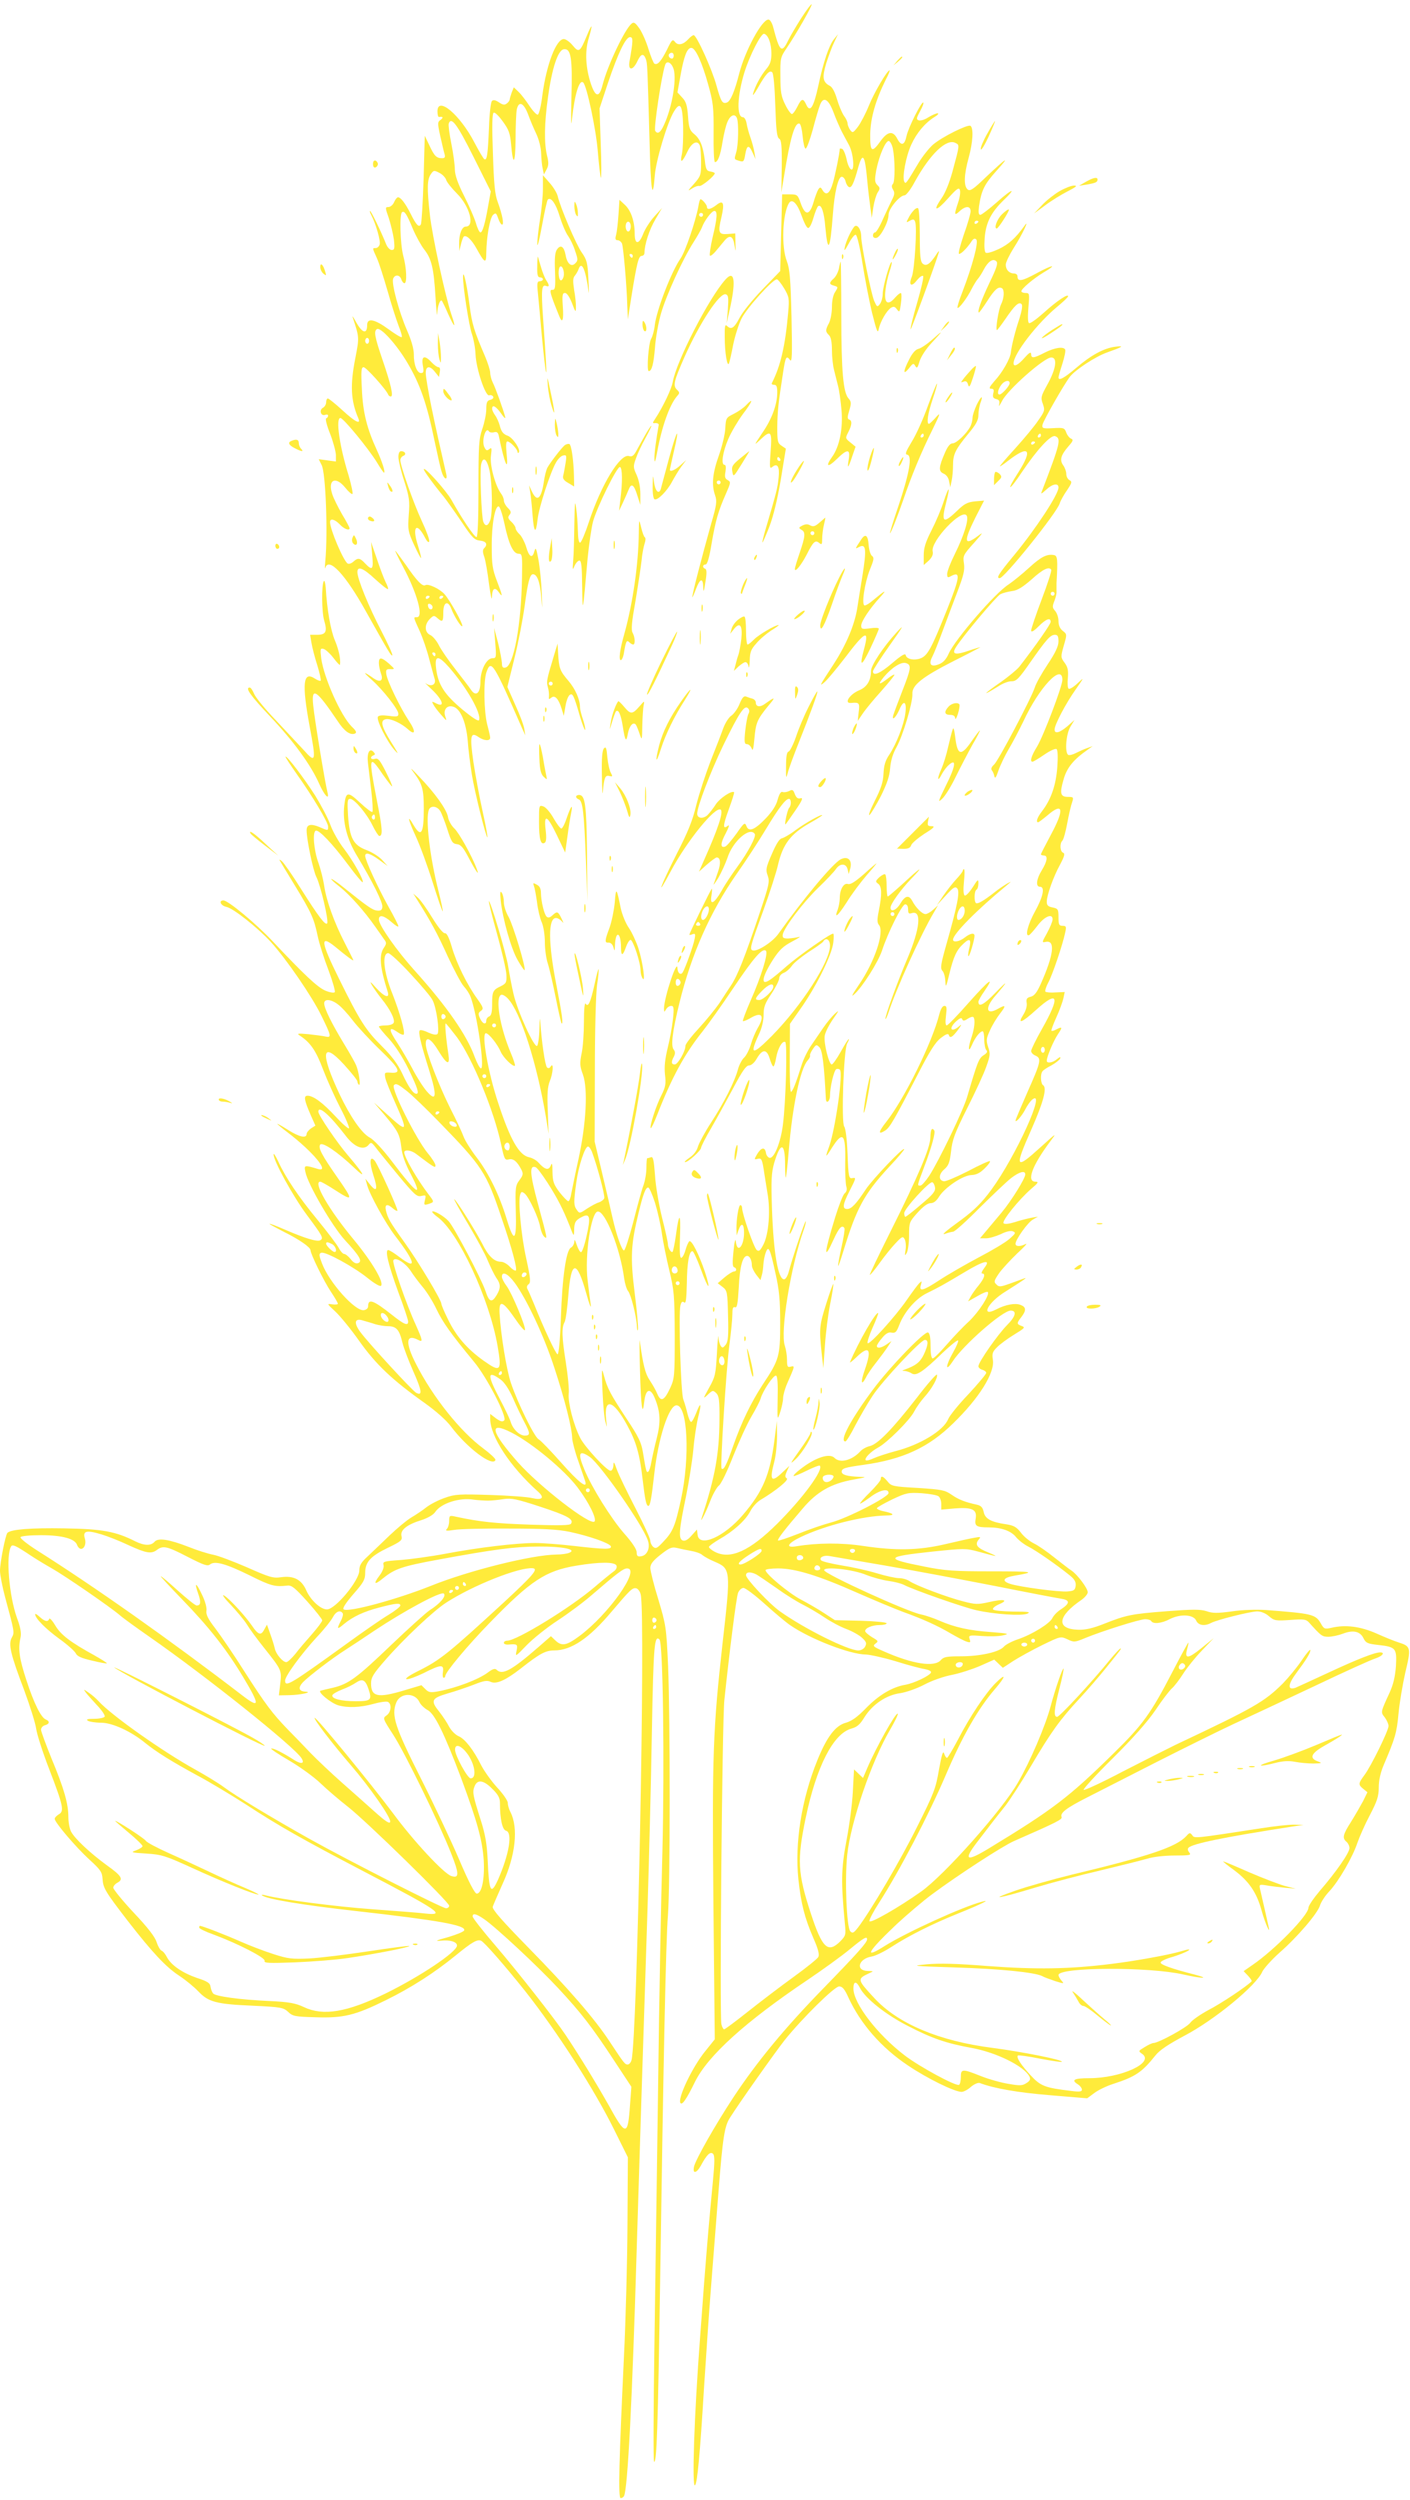 <?xml version="1.0" standalone="no"?>
<!DOCTYPE svg PUBLIC "-//W3C//DTD SVG 20010904//EN"
 "http://www.w3.org/TR/2001/REC-SVG-20010904/DTD/svg10.dtd">
<svg version="1.0" xmlns="http://www.w3.org/2000/svg"
 width="722pt" height="1280pt" viewBox="0 0 722 1280"
 preserveAspectRatio="xMidYMid meet">
<g transform="translate(0,1280) scale(0.1,-0.1)"
fill="#ffeb3b" stroke="none">
<path d="M4104 12709 c-26 -41 -57 -93 -68 -116 -33 -68 -44 -58 -76 65 -6 24
-17 42 -25 42 -34 0 -120 -160 -150 -277 -23 -90 -44 -141 -63 -148 -23 -8
-30 4 -53 86 -22 82 -102 259 -117 259 -5 0 -17 -9 -27 -20 -26 -29 -54 -35
-69 -14 -12 15 -16 11 -40 -39 -30 -60 -49 -82 -65 -73 -5 3 -18 36 -30 73
-11 38 -32 85 -46 106 -22 31 -29 36 -41 26 -35 -29 -123 -214 -148 -312 -17
-68 -36 -67 -60 3 -27 81 -32 166 -12 232 23 79 19 83 -10 13 -34 -82 -40 -86
-72 -47 -15 18 -35 32 -45 32 -39 0 -89 -130 -110 -289 -6 -52 -17 -96 -23
-98 -6 -2 -25 18 -43 45 -17 26 -42 59 -56 72 l-24 23 -11 -27 c-5 -15 -10
-31 -10 -35 0 -5 -6 -14 -14 -20 -12 -10 -20 -9 -41 5 -18 12 -29 14 -36 7 -6
-6 -13 -66 -15 -134 -6 -140 -10 -172 -24 -164 -5 3 -28 42 -51 86 -74 142
-189 239 -189 159 0 -17 3 -29 8 -29 20 3 24 -2 9 -14 -17 -11 -17 -17 -3 -82
9 -39 18 -80 22 -92 5 -18 2 -23 -12 -23 -29 0 -40 11 -65 65 l-24 50 -6 -222
c-4 -122 -10 -226 -14 -232 -10 -17 -23 -4 -51 52 -28 56 -52 87 -66 87 -5 0
-14 -11 -20 -25 -6 -14 -19 -25 -29 -25 -17 0 -17 -3 2 -57 10 -31 22 -81 26
-110 5 -45 3 -53 -11 -53 -9 0 -21 12 -28 28 -28 70 -78 172 -83 172 -3 0 -1
-9 6 -21 23 -43 49 -133 43 -151 -3 -10 -12 -18 -20 -18 -18 0 -18 1 6 -52 11
-24 35 -100 55 -169 19 -68 45 -148 56 -177 12 -29 19 -55 16 -58 -3 -3 -33
15 -67 40 -71 52 -110 60 -110 22 0 -50 -26 -42 -59 19 -12 22 -19 31 -15 20
34 -102 34 -102 14 -206 -28 -140 -24 -221 15 -311 14 -34 -17 -18 -82 42 -36
33 -70 60 -74 60 -5 0 -9 -9 -9 -20 0 -10 -7 -23 -17 -28 -20 -12 -10 -44 12
-36 8 3 15 2 15 -4 0 -6 -4 -12 -10 -14 -5 -2 3 -36 20 -78 16 -41 29 -90 30
-109 l0 -34 -44 6 -44 6 15 -30 c21 -41 32 -346 19 -489 -3 -30 -3 -47 0 -37
17 57 103 -35 207 -222 120 -214 130 -231 136 -226 3 3 -23 60 -57 126 -64
123 -122 265 -122 300 0 33 30 21 92 -37 33 -30 62 -53 65 -50 2 2 -3 18 -12
35 -9 18 -29 71 -45 119 l-30 87 6 -67 c7 -74 1 -82 -36 -43 -27 29 -37 31
-61 9 -10 -9 -23 -13 -29 -9 -21 13 -90 174 -90 212 0 21 24 15 50 -12 21 -23
50 -34 50 -19 0 3 -17 36 -39 72 -21 37 -44 83 -50 103 -24 74 18 93 67 32 17
-21 33 -35 37 -32 3 4 -6 46 -20 95 -47 151 -67 294 -42 294 15 0 141 -153
187 -227 17 -29 34 -53 36 -53 9 0 -9 56 -36 115 -51 111 -72 193 -77 313 -5
94 -3 112 9 112 13 0 118 -117 126 -141 2 -5 8 -9 13 -9 15 0 1 61 -42 187
-40 117 -46 148 -29 158 19 12 102 -80 157 -174 64 -108 99 -208 138 -398 15
-70 31 -143 37 -160 11 -37 31 -46 23 -10 -38 167 -51 223 -76 344 -16 78 -29
156 -29 173 0 37 21 40 48 5 l20 -25 4 25 c3 15 1 25 -7 25 -6 0 -22 11 -35
25 -36 39 -53 33 -45 -15 6 -33 4 -40 -9 -40 -21 0 -38 44 -37 97 0 26 -12 70
-35 122 -42 97 -80 240 -71 264 9 23 34 21 42 -3 3 -11 11 -20 16 -20 14 0 11
78 -6 140 -16 60 -20 216 -6 224 12 8 24 -10 56 -88 16 -37 42 -84 57 -103 38
-48 49 -96 58 -243 4 -69 8 -107 9 -85 1 38 15 75 24 65 2 -3 17 -33 32 -68
34 -75 42 -76 16 -1 -30 89 -99 406 -110 511 -15 133 -14 180 5 206 14 21 17
21 44 7 16 -8 32 -25 35 -37 4 -12 29 -43 55 -69 65 -65 93 -169 45 -169 -20
0 -35 -40 -34 -88 l1 -37 8 33 c4 18 11 36 14 40 12 12 41 -14 67 -62 41 -74
49 -78 49 -21 1 80 18 177 34 194 14 13 17 12 27 -17 6 -18 15 -32 20 -32 11
0 1 52 -22 115 -15 39 -20 92 -25 251 -5 137 -4 203 4 207 5 4 26 -16 46 -44
31 -42 38 -61 43 -117 10 -117 22 -103 23 24 0 67 3 136 6 153 10 46 35 36 58
-24 10 -28 29 -73 42 -100 14 -30 24 -71 25 -100 1 -28 4 -63 8 -79 l6 -29 14
26 c11 21 11 35 2 71 -15 62 -14 165 5 298 20 148 51 242 81 246 37 5 45 -45
39 -250 -3 -122 -2 -157 3 -107 14 129 38 206 58 186 18 -19 65 -238 74 -352
6 -71 13 -132 16 -135 3 -3 3 76 -1 175 l-6 180 43 130 c52 154 91 235 113
235 17 0 16 -19 -3 -127 -7 -46 18 -44 40 2 19 41 32 44 44 13 8 -24 8 -26 19
-420 6 -255 16 -317 27 -176 6 78 64 271 98 327 32 53 44 35 47 -74 1 -55 -1
-118 -6 -142 -12 -53 1 -47 29 13 22 45 51 59 63 28 3 -9 6 -47 6 -85 0 -66
-2 -71 -37 -111 -32 -35 -34 -39 -11 -24 15 10 32 16 39 14 11 -4 79 52 79 65
0 3 -10 7 -22 9 -20 3 -24 11 -29 58 -9 72 -24 110 -56 135 -21 18 -26 31 -30
90 -4 56 -10 75 -30 96 l-24 26 16 89 c18 100 34 139 55 139 21 0 55 -74 87
-190 25 -90 28 -115 27 -247 -1 -82 2 -148 7 -148 15 0 28 35 39 105 6 37 17
83 25 101 15 36 39 45 49 18 9 -25 7 -136 -4 -173 -11 -39 -12 -36 17 -45 20
-6 23 -3 29 33 8 49 19 52 38 9 l15 -33 -6 35 c-3 19 -12 53 -20 75 -8 22 -17
55 -20 73 -3 18 -11 32 -19 32 -33 0 -29 110 8 230 27 87 86 202 101 197 21
-6 37 -50 37 -101 0 -37 -6 -55 -25 -78 -29 -34 -59 -90 -69 -128 -4 -14 7 -1
24 29 41 73 61 94 74 81 7 -6 13 -77 16 -171 4 -125 8 -162 20 -169 11 -7 14
-35 13 -142 l-2 -133 14 85 c32 197 55 275 79 267 6 -2 13 -31 16 -65 3 -34
10 -63 15 -63 6 0 22 44 37 98 14 54 31 111 37 126 17 45 43 31 69 -38 12 -33
32 -78 43 -100 12 -22 28 -53 37 -69 22 -42 29 -130 11 -124 -8 3 -19 26 -24
53 -6 27 -16 50 -23 53 -7 2 -12 2 -12 0 0 -20 -23 -133 -35 -174 -16 -56 -35
-69 -54 -36 -9 15 -12 15 -21 2 -5 -8 -17 -39 -25 -68 -20 -66 -42 -67 -65 -2
-15 43 -18 45 -55 45 l-40 0 -5 -196 -5 -197 -92 -95 c-50 -52 -103 -117 -117
-146 -27 -51 -42 -61 -64 -39 -9 9 -12 -3 -11 -58 0 -79 13 -157 22 -134 3 8
13 51 21 94 9 44 28 105 43 135 27 54 159 201 181 201 5 0 22 -21 37 -46 26
-44 27 -52 21 -123 -15 -172 -39 -275 -84 -363 -2 -5 3 -8 12 -8 12 0 16 -10
16 -38 0 -62 -27 -137 -77 -209 -43 -65 -44 -66 -11 -35 56 53 62 46 54 -60
-6 -81 -5 -90 8 -79 27 22 39 2 33 -54 -5 -52 -11 -75 -61 -245 -14 -46 -24
-86 -22 -87 2 -2 17 34 35 79 21 55 41 137 59 242 l26 159 -22 15 c-20 13 -22
23 -22 96 1 77 5 121 30 280 12 80 17 88 35 63 11 -15 12 23 8 220 -5 200 -9
246 -24 286 -29 73 -22 244 11 297 16 26 43 -2 65 -65 11 -32 25 -60 32 -62 7
-3 18 17 28 51 9 31 20 58 25 61 16 10 30 -31 36 -107 13 -141 25 -120 39 67
8 110 27 190 45 190 8 0 17 -11 20 -24 3 -14 11 -26 18 -29 13 -4 24 19 47
102 22 79 34 63 45 -60 5 -55 13 -121 17 -149 l7 -50 8 55 c5 30 15 64 23 76
12 18 12 23 -3 37 -13 14 -14 25 -5 76 15 76 49 154 65 149 7 -3 16 -20 20
-39 11 -54 12 -169 0 -181 -7 -7 -7 -16 1 -29 9 -15 8 -26 -5 -51 -9 -18 -30
-63 -47 -100 -16 -38 -35 -68 -40 -68 -6 0 -11 -7 -11 -16 0 -9 7 -14 18 -12
21 4 62 82 62 119 0 30 57 99 82 99 8 0 32 31 52 69 79 143 163 224 209 199
21 -11 22 -7 -16 -147 -16 -58 -37 -110 -57 -138 -47 -68 -25 -66 35 2 44 49
55 57 60 43 4 -10 0 -39 -9 -65 -21 -63 -20 -70 7 -45 31 29 57 29 57 0 0 -13
-16 -67 -35 -120 -18 -54 -30 -98 -24 -98 11 0 38 27 61 60 11 18 19 22 27 14
13 -12 -19 -133 -70 -266 -17 -43 -29 -82 -26 -84 6 -7 50 51 72 96 10 19 24
43 32 52 8 9 22 31 31 49 22 41 47 58 64 41 9 -9 2 -33 -35 -109 -44 -93 -65
-153 -54 -153 2 0 22 27 43 60 37 58 57 76 75 64 13 -8 11 -51 -5 -82 -13 -26
-30 -132 -21 -132 2 0 22 26 44 58 47 69 68 89 82 75 6 -6 2 -32 -11 -74 -22
-65 -40 -138 -44 -174 -3 -31 -43 -102 -83 -145 -27 -31 -31 -40 -18 -40 13 0
16 -6 11 -24 -4 -18 -1 -25 15 -29 16 -4 19 -11 15 -29 -4 -13 3 -4 15 19 28
57 216 223 252 223 33 0 25 -58 -20 -139 -33 -60 -35 -67 -23 -99 11 -32 10
-37 -24 -85 -19 -29 -72 -92 -116 -141 -44 -48 -80 -90 -80 -93 0 -3 17 9 38
25 110 86 133 64 56 -57 -66 -102 -48 -99 20 4 77 114 147 190 169 182 32 -12
26 -37 -68 -282 -7 -16 -3 -15 22 8 32 30 63 36 63 11 0 -35 -115 -210 -227
-346 -81 -98 -93 -118 -74 -118 24 0 292 334 307 382 4 13 20 43 37 67 26 39
28 45 13 53 -9 5 -16 19 -16 31 0 13 -7 33 -16 45 -19 27 -12 52 27 97 24 27
26 34 14 39 -8 3 -20 17 -25 31 -9 25 -14 26 -67 23 -53 -3 -58 -1 -55 17 4
21 109 205 141 247 29 36 130 102 188 123 82 29 93 36 45 30 -59 -7 -125 -43
-202 -109 -60 -51 -90 -68 -90 -48 0 4 9 36 20 70 11 35 18 68 14 73 -10 16
-54 9 -104 -16 -58 -30 -70 -31 -70 -7 -1 12 -10 7 -34 -20 -32 -37 -56 -49
-56 -28 0 48 121 205 224 290 30 25 55 48 55 53 2 16 -58 -24 -123 -83 -37
-33 -71 -58 -77 -54 -6 3 -7 34 -3 80 6 71 6 74 -15 74 -11 0 -21 4 -21 9 0
13 63 66 115 97 75 44 43 39 -39 -6 -74 -40 -96 -44 -96 -14 0 8 -8 14 -18 14
-24 0 -42 19 -42 45 0 12 19 51 41 86 44 68 87 160 52 109 -43 -59 -78 -91
-129 -115 -30 -14 -59 -23 -66 -19 -7 4 -9 31 -6 75 6 78 32 131 97 194 70 67
45 61 -33 -9 -41 -36 -80 -66 -86 -66 -9 0 -11 12 -7 43 12 82 27 113 89 182
74 82 54 70 -55 -33 -64 -62 -80 -72 -92 -62 -21 17 -19 76 5 162 22 80 26
153 9 164 -14 8 -144 -56 -191 -96 -20 -17 -53 -59 -74 -93 -65 -109 -66 -110
-73 -98 -13 20 8 132 35 190 27 60 71 112 119 142 17 10 24 19 16 19 -7 0 -29
-9 -48 -21 -18 -12 -40 -18 -49 -15 -13 5 -12 11 7 46 12 22 20 42 17 45 -8 9
-77 -128 -86 -171 -10 -48 -27 -53 -47 -15 -22 43 -49 40 -86 -11 -45 -63 -54
-57 -53 37 2 83 28 173 80 278 14 26 22 47 19 47 -12 0 -79 -114 -106 -181
-16 -40 -42 -89 -56 -108 -25 -32 -27 -33 -40 -16 -7 11 -13 25 -13 33 0 8 -8
26 -19 40 -10 15 -26 53 -35 84 -10 35 -24 62 -36 68 -38 20 -41 43 -19 117
12 37 30 86 41 108 l19 40 -20 -25 c-26 -31 -55 -118 -81 -240 -24 -110 -42
-138 -61 -97 -16 36 -25 34 -46 -9 -10 -20 -22 -37 -28 -38 -5 0 -21 21 -34
48 -21 42 -25 65 -25 145 -1 93 0 98 33 146 51 76 132 218 127 223 -3 2 -26
-29 -52 -69z m-654 -194 c0 -8 -4 -15 -9 -15 -13 0 -22 16 -14 24 11 11 23 6
23 -9z m2 -80 c11 -67 -17 -207 -58 -287 -15 -29 -28 -35 -39 -18 -8 14 32
282 51 338 9 28 39 7 46 -33z m-1028 -437 l89 -178 -12 -67 c-17 -98 -30 -143
-41 -143 -5 0 -16 22 -23 48 -8 26 -35 89 -61 140 -32 64 -46 104 -47 134 0
24 -8 84 -18 133 -10 50 -16 96 -13 103 13 36 43 -4 126 -170z m2586 -332 c0
-3 -4 -8 -10 -11 -5 -3 -10 -1 -10 4 0 6 5 11 10 11 6 0 10 -2 10 -4z m-3120
-611 c0 -8 -4 -15 -10 -15 -5 0 -10 7 -10 15 0 8 5 15 10 15 6 0 10 -7 10 -15z
m3280 -217 c0 -14 -40 -58 -52 -58 -13 0 -9 24 8 48 16 23 44 30 44 10z m160
-268 c0 -5 -5 -10 -11 -10 -5 0 -7 5 -4 10 3 6 8 10 11 10 2 0 4 -4 4 -10z
m-30 -34 c0 -3 -4 -8 -10 -11 -5 -3 -10 -1 -10 4 0 6 5 11 10 11 6 0 10 -2 10
-4z m-1305 -86 c3 -5 1 -10 -4 -10 -6 0 -11 5 -11 10 0 6 2 10 4 10 3 0 8 -4
11 -10z"/>
<path d="M4594 12488 l-19 -23 23 19 c21 18 27 26 19 26 -2 0 -12 -10 -23 -22z"/>
<path d="M5055 12115 c-20 -35 -35 -71 -33 -79 2 -9 20 21 40 64 20 44 35 80
33 80 -2 0 -20 -29 -40 -65z"/>
<path d="M1910 11960 c0 -13 5 -20 13 -17 6 2 12 10 12 17 0 7 -6 15 -12 18
-8 2 -13 -5 -13 -18z"/>
<path d="M2780 11834 c0 -38 -7 -109 -15 -159 -8 -49 -14 -106 -14 -125 1 -19
11 23 24 93 13 71 26 131 30 135 15 16 42 -21 61 -86 12 -39 31 -84 43 -100
11 -16 28 -50 36 -77 15 -43 15 -49 1 -63 -20 -21 -42 -3 -50 43 -8 43 -25 54
-43 29 -11 -14 -14 -43 -11 -114 3 -84 1 -95 -14 -94 -17 2 -12 -18 37 -138
15 -37 22 -15 17 52 -4 59 -2 70 11 70 10 0 23 -20 36 -52 17 -47 20 -49 20
-23 1 17 -3 57 -9 89 -7 47 -7 63 4 75 7 9 16 24 19 34 16 43 36 -3 51 -118 2
-16 2 13 -1 65 -4 85 -8 100 -34 137 -29 41 -110 231 -123 288 -4 17 -23 48
-42 69 l-34 39 0 -69z m106 -450 c-4 -14 -11 -22 -16 -19 -11 7 -13 58 -3 69
12 11 25 -24 19 -50z"/>
<path d="M5560 11869 l-35 -20 40 6 c45 8 55 12 55 26 0 14 -22 10 -60 -12z"/>
<path d="M5425 11821 c-27 -16 -68 -48 -90 -72 l-40 -42 56 41 c30 23 82 55
115 72 45 23 53 30 34 30 -14 0 -47 -13 -75 -29z"/>
<path d="M3167 11701 c-3 -42 -8 -88 -12 -103 -6 -21 -4 -28 8 -28 8 0 18 -8
22 -17 7 -20 24 -208 27 -318 l3 -70 18 115 c28 174 37 210 53 210 8 0 14 7
14 15 0 42 25 120 56 172 l34 58 -39 -43 c-22 -24 -47 -63 -57 -88 -22 -58
-44 -58 -44 -1 0 64 -19 119 -50 148 l-28 26 -5 -76z m63 -61 c0 -10 -4 -21
-9 -24 -12 -8 -22 20 -15 39 8 19 24 9 24 -15z m10 -150 c0 -5 -2 -10 -4 -10
-3 0 -8 5 -11 10 -3 6 -1 10 4 10 6 0 11 -4 11 -10z"/>
<path d="M3576 11743 c-14 -76 -66 -229 -91 -266 -48 -69 -123 -265 -132 -341
-3 -28 -12 -60 -19 -71 -13 -22 -24 -165 -12 -165 16 0 25 38 32 121 3 48 17
126 31 175 28 95 110 276 167 365 19 30 38 63 42 74 12 34 50 85 64 85 17 0
15 -35 -9 -135 -11 -48 -17 -90 -14 -94 4 -3 18 8 31 24 14 17 34 41 44 53 27
32 44 24 51 -24 6 -37 7 -36 5 11 l-1 50 -38 -3 c-47 -4 -52 7 -33 85 17 74
10 92 -26 63 -29 -22 -48 -26 -48 -9 0 10 -24 39 -33 39 -3 0 -8 -17 -11 -37z
m24 -43 c0 -5 -4 -10 -10 -10 -5 0 -10 5 -10 10 0 6 5 10 10 10 6 0 10 -4 10
-10z"/>
<path d="M2941 11745 c0 -16 4 -37 9 -45 8 -12 10 -10 9 10 0 14 -4 34 -9 45
-7 17 -9 16 -9 -10z"/>
<path d="M4678 11722 c-9 -9 -21 -27 -27 -40 -12 -22 -11 -23 8 -12 17 9 22 8
27 -5 11 -27 -3 -247 -17 -282 -18 -44 -2 -55 26 -18 13 16 27 26 32 22 4 -4
-10 -66 -31 -138 -21 -72 -36 -133 -33 -135 3 -3 128 337 145 396 2 8 -5 2
-15 -15 -31 -47 -50 -60 -68 -45 -12 10 -15 39 -15 146 0 73 -4 135 -9 138 -4
3 -15 -2 -23 -12z"/>
<path d="M5130 11702 c-25 -25 -42 -72 -26 -72 8 0 67 92 62 97 -3 3 -19 -8
-36 -25z"/>
<path d="M4373 11638 c-17 -22 -40 -71 -47 -103 -5 -24 -1 -20 20 18 14 27 30
47 36 45 7 -3 22 -67 34 -144 12 -76 34 -191 49 -254 25 -99 30 -111 35 -83 9
39 40 92 62 107 14 8 20 7 31 -8 13 -17 14 -15 20 29 4 27 4 51 1 54 -3 3 -17
-7 -30 -22 -38 -45 -58 -30 -50 37 3 29 13 72 21 96 8 24 13 45 11 48 -8 7
-46 -128 -46 -162 0 -18 -6 -41 -14 -52 -14 -18 -15 -17 -30 16 -16 40 -66
285 -66 328 0 39 -22 69 -37 50z"/>
<path d="M4582 11505 c-17 -37 -14 -45 4 -12 9 16 14 31 11 33 -2 2 -9 -7 -15
-21z"/>
<path d="M4311 11484 c0 -11 3 -14 6 -6 3 7 2 16 -1 19 -3 4 -6 -2 -5 -13z"/>
<path d="M2751 11438 c-1 -45 2 -58 14 -58 8 0 15 -4 15 -10 0 -5 -7 -10 -16
-10 -13 0 -15 -9 -10 -57 3 -32 13 -134 21 -228 9 -93 18 -174 21 -180 4 -10
1 50 -16 288 -9 135 -6 162 16 153 18 -7 18 4 1 29 -7 11 -19 40 -26 65 -8 25
-15 50 -16 55 -2 6 -4 -16 -4 -47z"/>
<path d="M4296 11426 c-4 -18 -15 -41 -26 -51 -26 -23 -25 -31 2 -38 20 -6 20
-7 5 -31 -11 -15 -17 -46 -17 -78 0 -29 -7 -66 -15 -82 -19 -35 -19 -44 0 -62
10 -10 15 -36 15 -77 0 -34 5 -80 11 -102 5 -22 15 -58 20 -80 6 -22 14 -78
18 -125 8 -94 -10 -186 -48 -239 -36 -50 -23 -57 22 -13 56 55 72 55 63 0 -9
-52 -3 -48 18 16 l17 49 -27 22 c-26 21 -26 22 -10 53 19 37 20 59 4 64 -10 4
-9 14 1 47 11 37 10 45 -4 61 -27 30 -37 136 -37 423 0 152 -2 277 -3 277 -2
0 -6 -15 -9 -34z"/>
<path d="M1640 11433 c0 -11 7 -27 16 -34 15 -12 16 -11 9 11 -10 35 -25 49
-25 23z"/>
<path d="M2371 11385 c-2 -45 31 -257 46 -297 8 -24 17 -70 18 -103 3 -73 51
-216 70 -209 7 3 16 0 20 -6 4 -7 -2 -14 -14 -17 -17 -4 -21 -13 -21 -48 0
-23 -9 -68 -20 -100 -18 -52 -20 -84 -20 -307 0 -162 -4 -248 -10 -248 -11 0
-75 95 -128 190 -28 49 -142 176 -142 157 0 -8 53 -81 103 -141 17 -22 59 -81
92 -130 53 -80 65 -91 93 -94 32 -3 41 -19 21 -39 -8 -8 -8 -20 1 -45 6 -18
17 -80 24 -138 8 -58 14 -88 15 -68 1 46 15 55 35 26 22 -31 20 -19 -10 59
-22 57 -26 85 -26 174 -1 113 17 212 36 206 6 -2 19 -41 29 -88 22 -105 45
-154 72 -154 19 0 20 -6 18 -120 -4 -247 -43 -455 -85 -463 -14 -3 -18 3 -18
25 -1 15 -10 62 -20 103 l-20 75 6 -77 c6 -74 5 -78 -14 -78 -31 0 -62 -61
-62 -121 0 -58 -23 -78 -48 -41 -7 11 -43 58 -79 104 -36 46 -75 102 -86 125
-11 22 -31 46 -44 52 -29 13 -31 53 -2 82 19 19 22 19 38 5 27 -24 31 -20 31
29 0 53 24 63 41 18 15 -39 50 -95 56 -89 7 7 -64 135 -91 164 -24 27 -83 55
-98 46 -14 -9 -44 22 -100 104 -28 39 -52 72 -54 72 -2 0 16 -37 40 -82 72
-135 106 -258 71 -258 -19 0 -20 4 14 -71 16 -35 38 -100 49 -144 12 -44 24
-90 28 -102 8 -29 -19 -41 -45 -22 -10 8 4 -7 31 -32 58 -55 68 -96 17 -68
-18 9 -19 8 -10 -8 5 -10 23 -34 40 -53 29 -33 30 -34 21 -8 -12 35 10 61 43
49 36 -12 64 -81 72 -174 3 -45 13 -122 21 -172 15 -93 74 -328 80 -322 2 2
-9 62 -25 134 -16 72 -37 186 -47 252 -19 134 -15 157 27 127 28 -19 59 -21
59 -3 0 6 -7 37 -15 67 -17 65 -20 224 -4 269 24 67 35 49 183 -289 l16 -35
-5 31 c-2 18 -23 74 -46 124 l-41 93 36 146 c20 80 43 200 52 265 16 122 27
166 43 166 21 0 36 -38 42 -114 7 -76 7 -75 3 19 -2 55 -10 132 -17 170 -11
60 -14 66 -21 42 -10 -39 -27 -29 -42 24 -8 25 -23 54 -34 64 -11 10 -20 24
-20 31 0 7 -10 22 -22 33 -17 16 -19 23 -9 35 10 12 8 19 -8 35 -12 12 -21 29
-21 39 0 9 -7 26 -15 36 -29 39 -58 146 -51 193 5 39 4 44 -8 34 -12 -10 -17
-8 -25 8 -17 31 6 111 23 82 3 -5 15 -7 26 -4 14 4 20 -1 24 -18 30 -147 51
-193 40 -91 -4 42 -3 62 4 62 14 0 52 -40 52 -54 0 -5 3 -7 6 -3 13 12 -29 76
-56 86 -21 7 -32 19 -40 48 -5 21 -17 47 -25 57 -8 11 -15 26 -15 33 0 24 19
14 46 -24 15 -22 24 -29 21 -18 -10 38 -50 150 -64 177 -7 14 -13 37 -13 50 0
12 -12 50 -26 83 -57 133 -67 164 -80 265 -14 108 -32 183 -33 145z m136 -996
c14 -68 16 -219 3 -253 -11 -30 -25 -33 -35 -8 -10 25 -19 265 -11 296 10 42
30 26 43 -35z m-307 -643 c0 -3 -4 -8 -10 -11 -5 -3 -10 -1 -10 4 0 6 5 11 10
11 6 0 10 -2 10 -4z m70 0 c0 -3 -4 -8 -10 -11 -5 -3 -10 -1 -10 4 0 6 5 11
10 11 6 0 10 -2 10 -4z m-55 -54 c0 -18 -20 -15 -23 4 -3 10 1 15 10 12 7 -3
13 -10 13 -16z m15 -242 c0 -5 -2 -10 -4 -10 -3 0 -8 5 -11 10 -3 6 -1 10 4
10 6 0 11 -4 11 -10z m69 -66 c91 -104 167 -237 154 -271 -3 -8 -34 12 -86 55
-91 76 -124 127 -134 210 -8 68 10 69 66 6z"/>
<path d="M3714 11368 c-85 -95 -251 -419 -269 -523 -6 -36 -50 -128 -90 -189
-15 -22 -15 -24 2 -22 10 0 17 -4 16 -10 -13 -73 -23 -146 -22 -174 1 -24 5
-14 14 35 24 132 64 243 102 287 14 15 14 19 -1 33 -21 21 -15 44 38 165 77
174 182 335 213 323 13 -5 14 -18 10 -77 l-6 -71 20 90 c28 134 18 184 -27
133z"/>
<path d="M3290 11138 c0 -15 5 -30 10 -33 13 -8 13 25 0 45 -8 12 -10 9 -10
-12z"/>
<path d="M4836 11132 l-19 -27 24 22 c12 12 21 24 18 27 -2 2 -13 -8 -23 -22z"/>
<path d="M5388 11111 c-25 -16 -49 -34 -53 -41 -4 -6 18 5 49 26 50 33 63 44
53 44 -2 0 -24 -13 -49 -29z"/>
<path d="M4771 11059 c-24 -21 -55 -42 -68 -45 -16 -4 -32 -23 -48 -55 -31
-61 -32 -83 -1 -45 21 27 24 28 33 12 8 -14 12 -10 22 25 8 25 33 63 63 95 60
64 60 68 -1 13z"/>
<path d="M2242 11040 c0 -30 4 -66 8 -80 7 -23 8 -22 8 10 0 19 -3 55 -7 80
l-8 45 -1 -55z"/>
<path d="M4591 11004 c0 -11 3 -14 6 -6 3 7 2 16 -1 19 -3 4 -6 -2 -5 -13z"/>
<path d="M4865 10988 l-16 -33 20 25 c20 24 26 40 16 40 -2 0 -12 -15 -20 -32z"/>
<path d="M4969 10902 c-14 -15 -31 -35 -38 -45 -12 -15 -12 -17 3 -11 12 5 19
0 23 -15 5 -18 10 -11 25 35 10 31 17 58 15 60 -2 2 -15 -9 -28 -24z"/>
<path d="M2805 10825 c3 -33 12 -80 20 -105 19 -63 17 -31 -6 75 -17 82 -18
85 -14 30z"/>
<path d="M4751 10721 c-23 -65 -60 -147 -82 -182 -32 -53 -36 -65 -23 -67 26
-6 11 -93 -44 -258 -27 -79 -47 -144 -45 -144 5 0 34 73 68 170 41 121 93 247
151 363 40 82 42 89 16 60 -16 -18 -32 -33 -35 -33 -14 0 -6 54 19 127 14 41
24 76 22 79 -2 2 -23 -50 -47 -115z m-21 -151 c0 -5 -5 -10 -11 -10 -5 0 -7 5
-4 10 3 6 8 10 11 10 2 0 4 -4 4 -10z"/>
<path d="M2270 10796 c0 -16 27 -46 41 -46 5 0 0 14 -13 30 -25 34 -28 36 -28
16z"/>
<path d="M4863 10778 c-15 -20 -25 -38 -20 -38 3 0 12 11 21 25 17 26 16 35
-1 13z"/>
<path d="M5001 10727 c-11 -24 -21 -53 -21 -66 0 -12 -5 -32 -11 -44 -19 -37
-72 -87 -91 -87 -13 0 -25 -15 -39 -47 -33 -76 -34 -96 -7 -108 14 -6 25 -21
28 -40 l6 -30 7 34 c4 18 7 54 7 80 0 56 13 81 79 161 39 47 51 69 51 95 0 18
5 46 10 61 17 44 4 38 -19 -9z"/>
<path d="M3820 10725 c-12 -13 -41 -33 -63 -44 -39 -19 -40 -22 -43 -73 -1
-29 -16 -92 -33 -140 -33 -92 -38 -151 -19 -205 10 -29 8 -47 -22 -150 -44
-157 -99 -367 -95 -371 1 -1 10 18 19 43 21 55 36 58 37 8 1 -29 4 -23 11 27
8 46 7 65 -1 68 -15 5 -14 22 2 22 9 0 19 35 31 108 20 117 34 166 74 256 24
55 25 59 8 68 -14 8 -16 17 -11 44 3 21 2 34 -5 34 -19 0 -10 64 19 132 16 37
50 94 75 128 49 64 58 89 16 45z m-130 -395 c0 -5 -4 -10 -10 -10 -5 0 -10 5
-10 10 0 6 5 10 10 10 6 0 10 -4 10 -10z"/>
<path d="M2841 10625 c0 -22 4 -47 9 -55 8 -12 9 -10 9 10 -1 14 -5 39 -9 55
-7 29 -8 29 -9 -10z"/>
<path d="M3301 10568 c-16 -29 -37 -66 -45 -81 -12 -21 -21 -27 -35 -22 -45
14 -143 -147 -206 -339 -18 -55 -38 -102 -44 -104 -7 -2 -11 18 -12 60 -1 35
-4 88 -9 118 -6 44 -7 28 -9 -80 -1 -74 -3 -160 -6 -190 -4 -49 -3 -52 7 -27
7 15 18 27 25 27 10 0 13 -31 14 -132 2 -148 3 -143 28 144 7 70 19 153 27
185 18 71 125 289 139 282 12 -5 13 -78 2 -164 l-7 -60 19 40 c10 22 24 53 30
68 14 36 27 27 45 -31 l15 -47 0 55 c0 34 -7 71 -19 98 -18 39 -18 45 -4 84 8
24 30 71 49 105 19 35 33 63 30 63 -3 0 -18 -24 -34 -52z"/>
<path d="M3426 10454 c-20 -76 -40 -147 -42 -157 -10 -31 -29 -12 -35 34 -6
42 -6 41 -7 -18 -1 -35 3 -65 9 -69 15 -9 66 43 91 91 12 22 32 56 46 75 l26
35 -30 -27 c-27 -25 -54 -36 -54 -23 0 2 9 43 20 91 33 140 17 119 -24 -32z"/>
<path d="M1493 10543 c-21 -8 -15 -22 17 -38 35 -18 48 -19 32 -3 -7 7 -12 20
-12 30 0 18 -13 21 -37 11z"/>
<path d="M2894 10522 c-14 -8 -78 -92 -92 -118 -5 -11 -13 -41 -17 -69 -13
-89 -35 -108 -61 -52 l-15 32 6 -35 c3 -19 9 -72 12 -117 7 -92 17 -101 26
-21 6 59 65 240 94 290 10 18 27 35 37 36 17 4 18 -1 12 -39 -4 -24 -9 -53
-12 -64 -4 -15 3 -25 26 -38 l30 -18 -1 53 c-2 83 -13 161 -24 165 -5 1 -15
-1 -21 -5z"/>
<path d="M4455 10461 c-9 -28 -15 -59 -13 -68 2 -10 11 11 20 47 20 78 16 90
-7 21z"/>
<path d="M2040 10460 c0 -16 13 -72 30 -123 26 -83 29 -102 23 -174 -5 -76 -4
-84 27 -152 18 -39 34 -70 36 -68 2 1 -6 32 -17 67 -30 96 -5 120 38 36 10
-19 18 -26 21 -18 2 8 -14 53 -37 102 -43 92 -111 285 -111 314 0 9 7 19 15
22 18 7 10 24 -11 24 -9 0 -14 -11 -14 -30z"/>
<path d="M3790 10453 c-40 -33 -45 -42 -40 -68 5 -29 6 -28 47 38 23 37 41 67
40 67 -1 0 -23 -17 -47 -37z"/>
<path d="M4610 10439 c-7 -11 -10 -23 -7 -25 2 -2 9 7 15 21 14 30 7 33 -8 4z"/>
<path d="M4080 10393 c-28 -44 -41 -79 -21 -57 15 17 63 104 57 104 -4 0 -20
-21 -36 -47z"/>
<path d="M2742 10390 c0 -19 2 -27 5 -17 2 9 2 25 0 35 -3 9 -5 1 -5 -18z"/>
<path d="M5096 10383 c-3 -4 -6 -20 -6 -37 l0 -30 21 21 c20 19 20 23 7 37 -9
8 -18 12 -22 9z"/>
<path d="M1987 10312 c3 -12 9 -25 14 -28 14 -8 11 10 -6 32 -13 18 -14 18 -8
-4z"/>
<path d="M2622 10290 c0 -14 2 -19 5 -12 2 6 2 18 0 25 -3 6 -5 1 -5 -13z"/>
<path d="M4832 10232 c-12 -38 -40 -104 -62 -147 -31 -61 -40 -90 -40 -129 l0
-49 26 23 c17 17 23 31 20 46 -13 52 150 224 174 184 12 -19 -14 -102 -60
-195 -22 -44 -40 -90 -40 -103 0 -20 3 -21 21 -11 49 26 45 -6 -24 -178 -78
-194 -97 -230 -134 -244 -33 -12 -70 -4 -75 16 -2 12 -21 1 -68 -39 -63 -54
-100 -70 -100 -43 0 6 38 66 85 132 74 104 78 113 34 65 -66 -72 -129 -167
-129 -195 0 -49 -21 -83 -60 -99 -49 -20 -81 -69 -42 -65 42 4 45 0 39 -47
l-5 -45 26 38 c14 21 56 72 94 114 37 42 68 80 68 84 0 4 -15 -4 -34 -19 -46
-35 -53 -33 -21 7 42 50 90 80 114 72 29 -9 27 -26 -18 -141 -21 -54 -42 -110
-46 -123 -11 -36 12 -16 30 25 22 53 39 44 31 -18 -8 -60 -46 -157 -83 -213
-20 -29 -27 -55 -29 -97 -2 -43 -13 -76 -45 -139 -23 -46 -35 -78 -26 -71 8 7
34 51 58 97 30 61 44 100 47 142 3 38 14 75 33 108 33 60 83 227 81 272 -3 45
51 87 212 169 72 36 133 68 135 70 3 2 -22 -5 -54 -16 -75 -26 -94 -21 -69 18
40 62 207 260 227 270 12 6 39 13 60 16 27 3 54 20 100 60 57 52 89 67 100 49
3 -5 -19 -73 -49 -152 -30 -79 -54 -151 -54 -159 0 -11 13 -4 38 21 39 39 62
47 62 23 0 -12 -75 -119 -160 -229 -12 -15 -52 -48 -88 -74 -102 -71 -109 -82
-17 -25 21 14 51 25 66 24 23 0 37 14 94 96 84 120 104 142 127 142 14 0 18
-8 18 -34 0 -24 -15 -57 -55 -117 -30 -45 -60 -98 -66 -118 -18 -56 -187 -376
-209 -396 -13 -11 -17 -22 -11 -29 5 -6 11 -20 13 -31 3 -14 9 -5 21 31 10 28
34 78 53 110 20 33 53 97 75 142 80 173 199 299 199 211 0 -33 -98 -290 -130
-342 -29 -47 -38 -77 -23 -77 4 0 31 16 60 36 29 20 57 33 63 29 6 -4 8 -36 4
-93 -7 -93 -32 -165 -78 -225 -25 -32 -33 -57 -20 -57 3 0 24 16 47 35 82 71
89 32 17 -101 -27 -51 -50 -95 -50 -98 0 -3 7 -6 15 -6 22 0 18 -29 -10 -75
-28 -45 -33 -85 -10 -85 27 0 17 -50 -25 -126 -37 -67 -53 -130 -31 -122 5 2
24 23 43 48 36 48 78 66 78 33 0 -10 -13 -41 -28 -69 -28 -50 -28 -51 -6 -46
49 9 39 -68 -26 -214 -20 -45 -34 -63 -52 -67 -20 -5 -24 -12 -21 -31 3 -15
-3 -39 -17 -61 -32 -51 -9 -43 66 25 114 103 124 69 29 -99 -30 -53 -55 -104
-55 -112 0 -8 10 -19 23 -24 31 -14 27 -32 -43 -189 -33 -75 -60 -139 -60
-143 0 -14 33 24 50 57 10 20 26 42 34 49 79 66 -82 -289 -209 -462 -47 -64
-87 -103 -147 -148 -95 -69 -113 -86 -83 -74 11 4 27 8 36 9 9 1 70 56 135
122 66 65 138 134 161 152 43 33 73 41 73 19 0 -20 -71 -135 -122 -196 -26
-31 -61 -73 -78 -93 l-32 -38 31 0 c17 0 50 10 75 21 27 14 51 19 62 15 17 -7
15 -11 -17 -39 -20 -18 -91 -60 -158 -95 -66 -35 -158 -88 -202 -117 -84 -55
-105 -60 -93 -22 5 20 5 20 -9 7 -8 -8 -37 -47 -64 -86 -58 -84 -190 -230
-200 -221 -4 4 8 40 25 79 18 39 30 73 29 75 -11 10 -103 -151 -145 -252 -3
-5 14 7 36 29 63 60 77 38 41 -65 -23 -65 -20 -89 5 -42 8 17 32 52 54 79 21
27 47 62 58 79 l19 29 -25 -17 c-27 -19 -50 -22 -50 -8 0 5 12 24 27 41 19 23
33 31 49 27 19 -3 25 3 39 40 26 67 85 135 141 162 65 32 83 42 192 107 101
61 139 69 102 22 -12 -16 -17 -28 -11 -28 19 0 12 -24 -17 -60 -16 -19 -35
-46 -42 -59 l-13 -24 48 27 c25 15 49 25 53 21 12 -12 -44 -100 -96 -150 -30
-27 -81 -81 -115 -120 -33 -38 -65 -70 -71 -70 -7 0 -11 25 -11 64 0 44 -4 65
-13 69 -19 6 -194 -175 -280 -290 -115 -154 -176 -268 -143 -268 5 0 28 37 51
83 24 45 63 113 89 152 51 77 246 285 267 285 20 0 17 -27 -6 -76 -19 -39 -41
-56 -100 -77 -12 -4 -11 -6 3 -6 9 -1 26 -6 36 -13 23 -14 57 8 158 106 40 38
76 67 79 63 3 -3 -8 -30 -25 -60 -40 -70 -42 -107 -2 -46 54 83 255 259 296
259 33 0 26 -30 -17 -73 -48 -48 -148 -191 -148 -212 0 -7 9 -15 20 -18 11 -3
20 -10 20 -16 0 -6 -41 -55 -90 -108 -50 -52 -97 -110 -105 -129 -24 -59 -145
-132 -271 -164 -41 -11 -90 -27 -110 -36 -19 -9 -38 -14 -41 -10 -9 9 27 45
62 64 45 23 164 141 186 185 11 21 35 55 53 75 38 42 69 98 64 114 -2 6 -49
-47 -103 -118 -127 -163 -201 -239 -242 -248 -17 -4 -39 -16 -49 -28 -42 -45
-103 -61 -131 -32 -26 26 -100 1 -176 -59 -21 -16 -36 -31 -33 -34 2 -2 32 10
66 27 34 17 65 29 68 26 20 -21 -86 -165 -217 -296 -143 -142 -241 -186 -321
-145 -17 9 -30 20 -30 25 0 4 24 22 53 39 74 42 134 97 158 142 11 22 34 48
52 59 79 47 148 103 136 111 -10 6 -10 13 0 36 l13 28 -34 -32 c-59 -57 -69
-44 -43 54 8 31 14 91 14 133 l-1 75 -13 -103 c-23 -174 -59 -259 -161 -378
-96 -113 -224 -169 -232 -102 l-3 27 -28 -31 c-19 -22 -33 -29 -45 -25 -23 9
-19 55 17 227 14 69 31 175 37 235 5 61 17 137 25 169 19 72 13 83 -10 22 -10
-25 -21 -46 -26 -46 -5 0 -13 19 -19 43 -5 23 -15 56 -21 72 -13 33 -25 439
-15 481 5 19 10 23 19 16 9 -8 12 14 14 96 1 108 12 168 29 166 5 0 24 -42 43
-93 38 -105 54 -116 21 -14 -30 89 -68 165 -80 158 -5 -3 -14 -24 -20 -45 -6
-22 -16 -40 -22 -40 -7 0 -9 35 -6 111 5 123 -5 125 -21 5 -6 -44 -14 -82 -17
-85 -7 -7 -24 20 -24 40 0 8 -13 69 -30 135 -16 65 -33 163 -36 217 -6 79 -10
97 -21 92 -8 -3 -17 -5 -19 -5 -2 0 -4 -22 -4 -49 0 -27 -7 -68 -16 -92 -9
-24 -32 -109 -52 -188 -21 -78 -41 -143 -47 -143 -11 1 -38 76 -59 169 -8 37
-32 140 -53 228 l-38 160 1 360 c0 210 5 393 11 440 7 44 10 81 8 83 -2 2 -11
-32 -20 -75 -21 -95 -33 -122 -46 -102 -5 9 -9 -27 -9 -92 0 -58 -5 -132 -12
-163 -10 -50 -9 -65 7 -108 26 -73 17 -250 -23 -433 -17 -77 -33 -157 -37
-177 -3 -21 -10 -38 -15 -38 -5 0 -25 21 -45 46 -30 40 -35 55 -36 103 0 44
-2 51 -9 33 -11 -26 -30 -21 -64 17 -10 11 -31 23 -47 26 -51 11 -96 89 -157
275 -53 158 -88 360 -64 360 15 0 60 -57 76 -95 13 -30 64 -80 73 -71 2 2 -7
31 -21 64 -57 135 -82 288 -49 299 6 2 21 -6 33 -19 65 -67 149 -330 196 -610
l13 -83 -4 116 c-4 89 -1 125 10 153 17 40 21 101 5 76 -6 -10 -13 -11 -19 -5
-10 10 -28 133 -34 230 -2 32 -4 20 -5 -32 -1 -45 -7 -85 -12 -88 -15 -9 -99
175 -120 264 -10 42 -22 107 -28 144 -10 65 -92 341 -99 333 -2 -1 17 -77 42
-167 25 -90 47 -184 48 -209 2 -40 -1 -45 -28 -59 -41 -19 -45 -27 -45 -92 0
-41 -4 -58 -15 -63 -8 -3 -15 -12 -15 -21 0 -24 -19 -18 -32 11 -10 22 -10 28
4 38 15 11 14 17 -18 62 -52 72 -105 179 -130 264 -15 52 -27 74 -36 72 -9 -1
-35 31 -65 80 -28 46 -61 92 -74 103 l-23 20 19 -30 c69 -109 105 -175 157
-290 33 -71 70 -141 83 -155 13 -14 29 -38 35 -55 33 -87 73 -365 53 -365 -6
0 -20 26 -32 58 -40 112 -144 261 -307 442 -92 102 -184 233 -184 262 0 27 25
22 65 -13 19 -17 35 -27 35 -21 0 5 -23 51 -52 102 -54 98 -118 236 -118 258
0 20 24 14 71 -20 l44 -32 -29 32 c-17 18 -53 40 -80 50 -67 25 -86 62 -94
178 -4 72 -3 84 11 84 21 0 84 -74 115 -137 14 -29 30 -53 34 -53 19 0 17 35
-12 181 -44 226 -41 240 30 134 25 -35 46 -63 48 -61 2 2 -13 36 -33 76 -30
59 -39 70 -55 65 -22 -7 -28 10 -7 18 9 4 9 7 -1 18 -20 21 -34 -7 -28 -56 3
-22 10 -86 17 -143 7 -56 9 -105 6 -109 -4 -3 -32 18 -63 47 -63 59 -73 58
-81 -13 -10 -84 13 -174 67 -262 78 -130 131 -236 128 -259 -2 -16 -9 -20 -27
-18 -23 2 -49 20 -176 122 -27 22 -54 40 -58 40 -5 0 13 -17 40 -38 52 -41
129 -127 184 -206 19 -26 40 -57 47 -67 12 -15 11 -22 -2 -41 -26 -37 -21 -99
19 -225 12 -37 -16 -28 -59 19 -30 34 -35 37 -21 13 10 -16 32 -48 50 -70 42
-52 68 -103 61 -121 -3 -8 -20 -14 -41 -14 -19 0 -35 -3 -35 -6 0 -3 23 -32
52 -63 31 -34 70 -94 100 -155 47 -98 56 -126 40 -126 -16 0 -40 34 -72 103
-23 49 -53 89 -104 140 -83 82 -114 131 -220 346 -94 190 -99 228 -20 164 64
-53 97 -77 93 -68 -2 6 -23 46 -45 90 -53 103 -93 214 -104 290 -5 33 -18 85
-29 116 -24 65 -32 160 -14 166 16 6 84 -65 166 -175 38 -51 71 -91 74 -89 8
9 -48 109 -96 172 -26 33 -57 88 -69 121 -12 34 -47 100 -77 149 -55 87 -146
207 -153 201 -2 -2 24 -41 56 -87 82 -115 162 -249 162 -271 0 -22 1 -22 -45
-2 -44 18 -65 13 -65 -17 0 -47 33 -206 50 -239 22 -44 65 -228 55 -238 -10
-10 -44 35 -135 179 -43 69 -87 132 -97 140 -9 8 -14 10 -11 4 3 -5 38 -64 78
-129 86 -141 98 -169 117 -260 8 -38 33 -116 55 -173 22 -59 36 -109 32 -113
-5 -5 -27 -1 -50 9 -40 18 -107 81 -269 253 -85 90 -227 208 -251 208 -26 0
-14 -27 15 -33 35 -7 159 -105 228 -180 79 -87 211 -279 259 -378 50 -102 53
-113 21 -106 -12 3 -51 8 -87 12 -55 5 -62 4 -45 -7 54 -35 83 -77 119 -173
21 -55 61 -144 89 -198 28 -53 47 -100 44 -104 -4 -3 -35 24 -69 61 -64 69
-113 106 -143 106 -21 0 -18 -21 16 -99 l24 -54 -22 -14 c-13 -9 -23 -22 -23
-29 0 -24 -39 -15 -95 21 -30 19 -55 33 -55 31 0 -2 24 -22 53 -44 130 -99
219 -207 155 -187 -70 21 -72 21 -64 -16 12 -62 137 -277 202 -348 77 -83 91
-109 68 -118 -12 -4 -24 2 -38 20 -12 15 -27 27 -34 27 -6 0 -19 14 -27 30 -9
17 -57 81 -108 143 -98 119 -166 220 -203 302 -13 27 -23 43 -23 35 -2 -31
101 -218 170 -310 81 -109 87 -119 69 -130 -15 -9 -76 9 -180 54 -44 19 -80
33 -80 30 0 -2 33 -20 72 -40 81 -40 138 -80 138 -95 0 -19 68 -158 104 -212
20 -30 36 -57 36 -62 0 -4 -13 -5 -29 -3 -28 4 -28 4 15 -36 25 -23 80 -90
123 -151 85 -120 169 -200 334 -317 59 -42 112 -89 136 -121 82 -110 214 -209
228 -172 2 6 -26 32 -62 59 -117 86 -259 263 -345 433 -56 109 -52 156 11 123
26 -14 24 -4 -12 77 -48 104 -121 315 -115 330 9 21 63 -13 91 -57 12 -19 39
-55 60 -80 21 -25 53 -76 71 -115 32 -66 72 -123 191 -267 67 -80 171 -284
155 -300 -9 -9 -19 -6 -42 10 l-30 23 0 -24 c0 -91 102 -246 244 -373 36 -32
24 -46 -29 -34 -22 6 -119 13 -215 16 -160 5 -180 4 -233 -15 -32 -11 -75 -33
-95 -49 -20 -16 -55 -39 -77 -52 -22 -13 -71 -54 -110 -91 -38 -37 -89 -85
-112 -107 -34 -31 -43 -47 -43 -72 0 -52 -123 -200 -166 -200 -32 0 -83 47
-105 96 -24 56 -64 78 -129 69 -42 -6 -59 -1 -174 50 -69 30 -148 60 -174 65
-27 5 -84 23 -126 40 -100 39 -157 48 -175 26 -18 -21 -53 -20 -99 3 -99 50
-168 63 -362 66 -172 3 -274 -5 -292 -23 -10 -10 -38 -151 -38 -194 0 -21 12
-82 26 -135 49 -181 49 -181 34 -208 -18 -33 -6 -85 64 -269 29 -79 57 -167
61 -196 4 -29 34 -123 67 -208 72 -187 78 -216 49 -231 -11 -7 -21 -17 -21
-23 0 -18 108 -145 178 -209 57 -52 65 -64 67 -98 3 -48 14 -66 131 -218 126
-162 194 -234 261 -278 32 -21 76 -57 98 -80 52 -55 91 -66 282 -74 143 -7
154 -9 179 -32 23 -22 35 -24 139 -27 144 -5 204 10 360 87 132 65 250 141
359 230 82 67 109 83 129 75 16 -6 124 -130 226 -258 165 -209 356 -506 459
-716 l67 -135 -2 -345 c-1 -190 -9 -493 -18 -675 -25 -529 -30 -725 -17 -725
6 0 13 4 17 10 19 30 43 503 65 1255 11 368 26 835 55 1730 8 259 19 676 23
928 8 444 13 499 39 473 18 -18 26 -636 15 -1081 -7 -247 -17 -785 -22 -1195
-6 -410 -14 -1010 -19 -1335 -5 -324 -6 -594 -2 -598 14 -14 20 184 31 908 17
1150 30 1766 40 1886 12 144 12 1006 1 1279 -9 200 -11 210 -50 341 -23 74
-41 147 -41 161 0 20 13 37 52 68 45 35 57 41 83 35 16 -4 49 -11 72 -15 24
-4 51 -13 60 -22 10 -8 37 -23 61 -33 84 -36 85 -40 42 -417 -49 -442 -54
-563 -47 -1331 l7 -698 -49 -61 c-67 -82 -145 -247 -126 -266 9 -10 31 22 73
108 66 135 260 310 577 523 77 52 174 122 215 156 73 60 90 70 90 52 0 -16
-46 -68 -221 -248 -201 -206 -345 -381 -465 -563 -95 -145 -190 -313 -200
-352 -9 -39 12 -36 34 3 31 58 49 75 63 62 9 -9 9 -39 0 -135 -18 -187 -29
-313 -46 -533 -8 -110 -17 -231 -20 -270 -30 -393 -43 -778 -26 -759 12 11 26
169 46 499 9 138 24 365 35 505 11 140 29 370 40 510 21 267 30 325 58 368 47
75 232 336 280 397 89 111 255 275 279 275 16 0 28 -14 46 -54 63 -138 171
-261 308 -352 98 -66 237 -134 273 -134 10 0 32 11 48 26 17 14 37 23 46 19
71 -27 195 -49 358 -62 l191 -16 35 26 c19 15 64 37 99 48 114 37 147 60 215
145 22 28 66 57 150 102 154 81 369 258 398 328 8 16 46 59 86 95 94 82 197
203 209 243 5 17 26 50 48 73 48 51 120 176 144 249 10 29 38 93 63 140 38 73
46 97 46 143 0 37 9 76 26 116 58 136 66 163 75 260 5 55 21 150 35 212 30
126 29 134 -34 154 -20 6 -72 27 -114 46 -82 36 -158 46 -230 29 -35 -8 -39
-6 -55 23 -27 46 -44 50 -281 68 -47 3 -121 1 -174 -7 -74 -10 -99 -10 -130 1
-32 10 -70 10 -201 0 -184 -14 -211 -20 -322 -64 -58 -23 -95 -32 -133 -31
-115 3 -109 68 16 153 17 12 32 30 32 39 -1 21 -52 89 -82 110 -13 8 -52 39
-88 67 -36 29 -83 62 -106 73 -22 11 -53 36 -67 56 -22 28 -36 36 -75 42 -77
11 -108 28 -115 63 -5 23 -13 32 -34 37 -60 13 -94 26 -130 51 -34 24 -51 27
-173 35 -127 7 -136 9 -155 33 -23 28 -35 32 -35 12 0 -7 -25 -37 -55 -67 -30
-29 -53 -56 -51 -58 2 -2 25 13 51 32 48 37 95 48 95 22 0 -21 -213 -130 -295
-151 -38 -10 -114 -36 -168 -58 -54 -21 -100 -37 -103 -34 -5 5 33 55 125 162
74 88 146 129 262 150 67 12 70 13 29 14 -60 2 -90 10 -90 26 0 17 16 22 110
35 203 28 335 89 461 213 133 129 214 259 203 325 -5 32 -2 41 22 65 15 15 54
44 87 64 54 33 58 37 39 44 -27 10 -27 14 -2 46 26 34 25 51 -4 62 -27 11 -77
2 -125 -23 -83 -43 -43 36 47 91 93 59 117 75 97 68 -11 -4 -44 -16 -74 -27
-48 -17 -56 -18 -69 -4 -14 13 -12 19 13 56 15 22 58 68 93 102 36 33 56 55
44 49 -27 -14 -52 -14 -52 1 0 21 62 109 89 124 l26 15 -35 -6 c-19 -4 -57
-13 -83 -22 -30 -9 -52 -12 -58 -6 -11 11 79 122 141 176 37 31 40 37 22 37
-47 0 -17 82 75 205 36 48 35 47 -47 -27 -132 -120 -137 -110 -49 89 61 138
82 214 60 227 -12 8 -15 56 -3 71 4 6 25 20 47 31 21 12 41 28 44 35 3 10 -2
8 -16 -3 -21 -19 -53 -24 -53 -9 0 20 33 99 56 134 26 39 25 43 -8 26 -11 -6
-22 -9 -24 -6 -2 2 9 33 25 68 16 35 32 79 36 97 l7 33 -46 -2 c-25 -2 -49 0
-53 4 -3 4 3 24 14 45 21 37 75 196 88 260 6 28 4 32 -14 32 -18 0 -21 6 -21
44 0 40 -2 44 -30 50 -23 4 -30 11 -30 29 0 33 34 129 69 192 22 42 25 55 15
59 -16 6 -19 47 -4 62 6 6 17 46 25 90 8 43 19 91 25 107 8 25 7 27 -21 27
-39 0 -44 17 -23 89 17 61 51 102 124 153 l25 18 -28 -10 c-15 -5 -41 -17 -57
-25 -17 -9 -35 -13 -40 -10 -19 12 -11 108 11 144 l21 35 -36 -32 c-40 -34
-66 -41 -66 -17 0 24 57 133 108 205 45 64 45 65 9 31 -19 -18 -40 -31 -45
-27 -5 3 -7 28 -4 55 3 38 0 55 -16 77 -21 28 -21 31 -5 88 17 58 17 59 -5 76
-15 12 -22 29 -22 51 0 18 -8 41 -17 51 -15 17 -15 23 -4 51 7 18 12 39 11 47
0 8 0 29 0 45 7 122 5 140 -13 143 -36 7 -67 -9 -129 -66 -35 -32 -81 -69
-103 -84 -70 -44 -274 -281 -307 -354 -12 -28 -28 -46 -48 -54 -43 -18 -57 -2
-36 38 9 17 31 73 50 124 19 51 53 142 76 202 34 89 41 117 36 151 -6 39 -4
44 51 105 46 52 51 59 22 37 -73 -55 -76 -31 -15 92 l45 88 -47 -4 c-39 -4
-55 -13 -92 -49 -72 -69 -82 -60 -54 48 21 83 13 82 -14 0z m568 -472 c0 -5
-4 -10 -10 -10 -5 0 -10 5 -10 10 0 6 5 10 10 10 6 0 10 -4 10 -10z m-3480
-1146 c0 -8 -5 -12 -10 -9 -6 4 -8 11 -5 16 9 14 15 11 15 -7z m183 -801 c54
-58 105 -118 112 -134 20 -37 37 -161 25 -173 -6 -6 -23 -3 -46 7 -19 10 -39
15 -44 12 -10 -6 3 -63 47 -203 42 -134 38 -167 -12 -109 -19 22 -52 74 -74
117 -23 43 -57 101 -76 130 -47 70 -46 89 3 54 13 -9 26 -14 29 -11 9 10 -18
108 -58 210 -45 111 -54 207 -21 207 9 0 61 -48 115 -107z m-373 -155 c17 -12
51 -49 76 -82 26 -34 89 -102 141 -152 100 -96 111 -121 53 -116 -31 2 -32 1
-27 -27 3 -16 27 -74 52 -130 65 -147 62 -152 -41 -58 l-69 62 51 -60 c71 -84
81 -102 89 -169 4 -39 20 -83 46 -133 69 -131 34 -109 -91 57 -50 66 -96 115
-117 126 -41 22 -99 106 -153 219 -102 216 -93 280 22 154 37 -41 68 -79 68
-86 0 -6 4 -14 8 -17 10 -6 -1 68 -14 99 -4 11 -32 61 -62 110 -63 104 -102
182 -102 208 0 24 34 22 70 -5z m552 -63 c0 -5 -5 -11 -11 -13 -6 -2 -11 4
-11 13 0 9 5 15 11 13 6 -2 11 -8 11 -13z m59 -107 c78 -108 188 -373 225
-547 16 -76 19 -82 39 -77 23 6 43 -10 65 -53 10 -20 9 -28 -10 -53 -21 -28
-22 -39 -19 -156 5 -157 -8 -170 -46 -45 -37 123 -92 236 -155 318 -30 39 -59
86 -66 105 -7 20 -37 85 -68 145 -60 120 -126 292 -126 330 0 43 27 28 65 -35
44 -72 60 -77 51 -17 -12 76 -19 157 -14 157 3 0 29 -33 59 -72z m199 62 c0
-5 -4 -10 -10 -10 -5 0 -10 5 -10 10 0 6 5 10 10 10 6 0 10 -4 10 -10z m2810
-125 c0 -8 -4 -15 -10 -15 -5 0 -10 7 -10 15 0 8 5 15 10 15 6 0 10 -7 10 -15z
m-2860 -135 c0 -5 -4 -10 -10 -10 -5 0 -10 5 -10 10 0 6 5 10 10 10 6 0 10 -4
10 -10z m-403 -79 c26 -21 98 -90 158 -152 226 -232 245 -261 323 -494 55
-160 82 -264 73 -270 -5 -2 -19 7 -31 20 -13 14 -33 25 -45 25 -34 0 -64 28
-96 93 -33 64 -135 227 -143 227 -3 0 29 -57 71 -127 42 -71 88 -155 101 -188
14 -33 33 -72 43 -87 23 -32 24 -52 2 -89 -25 -41 -38 -36 -57 21 -21 63 -160
327 -189 358 -24 26 -76 56 -84 49 -2 -3 10 -15 26 -27 107 -76 267 -419 309
-662 22 -129 15 -136 -71 -75 -86 61 -142 127 -183 212 -19 38 -34 74 -34 80
0 19 -117 214 -188 313 -76 106 -86 124 -96 165 -7 31 7 36 36 10 10 -9 20
-14 23 -12 5 6 -99 235 -116 256 -25 30 -29 -6 -8 -71 25 -76 19 -94 -16 -51
l-24 30 9 -33 c14 -50 94 -195 143 -259 106 -138 114 -179 21 -108 -25 19 -50
35 -56 35 -18 0 0 -74 52 -217 28 -74 50 -141 50 -149 0 -24 -20 -16 -84 35
-95 75 -121 84 -121 43 0 -10 -9 -18 -22 -20 -45 -6 -177 142 -214 239 -16 42
-17 50 -4 55 20 8 165 -71 237 -129 36 -29 64 -45 69 -40 17 17 -48 126 -141
238 -126 152 -209 295 -170 295 5 0 37 -18 71 -40 99 -64 101 -59 15 64 -78
112 -97 148 -87 165 11 17 91 -38 175 -118 65 -62 51 -34 -30 61 -57 66 -154
209 -154 226 0 35 58 -16 141 -124 44 -58 92 -76 117 -45 11 14 15 13 35 -13
12 -16 64 -80 116 -143 84 -101 96 -112 119 -106 23 5 24 4 18 -21 -6 -25 -5
-27 16 -21 33 11 33 10 1 52 -56 73 -123 189 -123 213 0 16 35 12 61 -8 91
-69 99 -74 99 -59 0 8 -17 36 -39 62 -61 74 -190 333 -174 349 11 11 21 6 70
-33z m423 35 c0 -3 -4 -8 -10 -11 -5 -3 -10 -1 -10 4 0 6 5 11 10 11 6 0 10
-2 10 -4z m-260 -140 c0 -3 -4 -8 -10 -11 -5 -3 -10 -1 -10 4 0 6 5 11 10 11
6 0 10 -2 10 -4z m88 -64 c3 -9 -2 -13 -14 -10 -9 1 -19 9 -22 16 -3 9 2 13
14 10 9 -1 19 -9 22 -16z m272 -112 c0 -11 -4 -20 -9 -20 -14 0 -23 18 -16 30
10 17 25 11 25 -10z m421 -27 c27 -72 68 -225 63 -238 -3 -8 -16 -17 -27 -21
-12 -3 -39 -18 -61 -32 -37 -25 -39 -26 -52 -7 -17 23 -17 40 -3 141 11 83 44
184 60 184 5 0 14 -12 20 -27z m-229 -156 c54 -84 81 -138 114 -221 22 -58 23
-59 24 -26 0 41 7 53 39 69 41 22 47 1 25 -95 -10 -47 -23 -85 -29 -85 -5 0
-15 17 -22 38 -8 25 -12 31 -12 16 -1 -12 -8 -26 -18 -31 -24 -14 -44 -149
-51 -362 -4 -112 -11 -184 -17 -184 -9 2 -68 127 -121 259 -14 33 -28 67 -33
75 -5 9 -3 19 6 25 11 9 10 29 -12 130 -27 121 -43 299 -31 330 5 15 9 15 23
4 22 -19 72 -126 79 -171 4 -21 13 -43 21 -50 17 -14 17 -14 -33 171 -41 152
-44 198 -11 185 7 -2 33 -37 59 -77z m552 -105 c13 -43 29 -113 35 -156 6 -42
23 -128 38 -189 25 -104 27 -127 28 -333 0 -212 -1 -222 -24 -272 -30 -64 -47
-71 -65 -29 -7 18 -25 49 -39 70 -23 34 -34 78 -51 202 -2 17 -2 -51 1 -150 5
-187 13 -246 22 -160 8 66 32 72 55 14 28 -70 30 -121 8 -206 -11 -43 -23 -97
-27 -120 -4 -24 -11 -45 -16 -48 -9 -6 -11 2 -27 100 -8 50 -23 80 -80 166
-85 129 -102 160 -119 224 -12 47 -13 42 -8 -75 3 -69 9 -141 15 -160 9 -33 9
-33 4 11 -13 117 37 103 109 -31 44 -80 63 -147 77 -270 13 -110 19 -140 30
-140 9 0 16 37 30 162 20 184 75 353 114 353 57 0 70 -264 23 -482 -30 -137
-41 -165 -92 -218 -29 -31 -37 -36 -50 -25 -8 7 -15 21 -15 32 0 10 -34 85
-76 166 -42 81 -85 170 -95 197 -14 41 -18 45 -18 23 -1 -17 -7 -28 -15 -28
-19 0 -132 122 -155 168 -34 66 -63 180 -59 225 3 23 -4 94 -14 157 -21 132
-23 183 -7 211 6 11 14 72 19 135 14 184 43 187 92 12 16 -58 26 -83 23 -58
-4 25 -11 81 -16 124 -16 124 17 347 51 353 38 7 116 -190 136 -342 4 -28 13
-57 20 -65 15 -18 43 -129 45 -180 1 -19 3 -27 6 -17 2 9 -5 93 -17 186 -23
185 -20 249 21 416 23 94 35 125 48 125 6 0 21 -35 35 -78z m-1653 -212 c18
-10 27 -40 12 -40 -10 0 -43 32 -43 42 0 11 7 10 31 -2z m1769 -136 c0 -8 -7
-14 -15 -14 -15 0 -21 21 -9 33 10 9 24 -2 24 -19z m-779 -27 c-13 -13 -26 -3
-16 12 3 6 11 8 17 5 6 -4 6 -10 -1 -17z m-56 -34 c63 -86 151 -274 204 -437
53 -162 90 -307 91 -361 1 -16 14 -68 31 -115 16 -47 32 -93 35 -102 15 -45
-31 -10 -122 93 -54 61 -106 115 -116 120 -22 12 -107 185 -142 289 -23 70
-51 242 -58 355 -4 72 16 65 77 -23 27 -40 51 -68 53 -62 6 16 -67 190 -94
226 -13 17 -24 38 -24 47 0 31 30 17 65 -30z m845 -3 c0 -5 -4 -10 -10 -10 -5
0 -10 5 -10 10 0 6 5 10 10 10 6 0 10 -4 10 -10z m-1496 -173 c6 -9 7 -19 3
-23 -9 -9 -37 15 -37 33 0 18 20 12 34 -10z m-62 -37 c18 -5 47 -10 65 -10 42
0 58 -18 73 -82 7 -29 33 -97 57 -151 44 -99 47 -125 14 -108 -21 12 -251 262
-288 314 -33 46 -26 70 16 56 17 -5 46 -13 63 -19z m648 -250 c0 -5 -5 -10
-11 -10 -5 0 -7 5 -4 10 3 6 8 10 11 10 2 0 4 -4 4 -10z m-8 -32 c20 -14 43
-48 65 -97 18 -42 45 -97 58 -122 31 -58 31 -69 2 -69 -27 0 -61 33 -72 70 -4
14 -29 67 -56 118 -65 123 -64 148 3 100z m56 -272 c106 -54 271 -191 339
-281 59 -78 100 -162 87 -175 -22 -22 -281 179 -391 302 -141 160 -153 214
-35 154z m403 -126 c55 -40 270 -348 296 -426 14 -39 -3 -78 -35 -82 -17 -3
-22 2 -22 21 0 15 -23 50 -64 96 -66 75 -167 237 -204 328 -35 84 -27 102 29
63z m1247 -102 c-7 -21 -36 -34 -49 -21 -6 6 -8 16 -5 22 10 15 59 14 54 -1z
m-1248 -68 c0 -5 -4 -10 -10 -10 -5 0 -10 5 -10 10 0 6 5 10 10 10 6 0 10 -4
10 -10z m1786 -31 c8 -6 14 -24 14 -40 l0 -28 68 6 c90 7 116 -5 108 -52 -7
-38 3 -45 67 -45 64 0 114 -18 139 -49 13 -16 41 -38 63 -49 40 -20 152 -98
213 -148 25 -20 32 -34 30 -53 -3 -22 -8 -26 -41 -29 -44 -4 -245 23 -295 39
-45 15 -35 32 24 42 113 19 96 22 -117 22 -196 0 -239 3 -344 24 -209 41 -204
51 39 77 163 17 172 17 235 0 102 -28 110 -29 53 -5 -58 23 -72 40 -51 66 13
15 11 16 -21 10 -19 -3 -87 -18 -150 -33 -138 -32 -252 -34 -420 -9 -112 17
-237 16 -344 -2 -56 -9 -44 15 25 48 123 59 318 108 438 110 48 0 39 11 -21
23 -16 4 -28 10 -28 14 0 4 35 24 78 45 72 34 82 36 151 32 41 -3 80 -10 87
-16z m-2306 -22 c19 0 55 4 80 8 38 6 67 0 186 -39 140 -46 173 -64 158 -87
-5 -9 -57 -10 -208 -5 -177 6 -258 14 -383 41 -31 7 -33 6 -33 -22 0 -16 -5
-34 -12 -41 -10 -10 -1 -11 37 -5 28 5 154 8 280 7 177 0 249 -4 313 -17 102
-22 204 -58 210 -74 5 -17 -32 -16 -188 2 -69 8 -159 15 -200 15 -98 0 -290
-23 -460 -55 -74 -14 -177 -28 -228 -32 -87 -6 -93 -8 -88 -26 3 -12 -5 -33
-21 -54 -33 -44 -26 -50 18 -14 60 49 98 62 283 96 283 52 392 67 516 67 120
1 197 -15 155 -32 -11 -5 -41 -9 -66 -9 -128 -2 -448 -82 -642 -160 -172 -69
-422 -137 -447 -121 -8 5 9 31 49 78 53 60 61 75 61 110 0 55 28 85 117 128
67 32 74 39 69 59 -8 31 27 59 101 82 34 11 61 27 71 41 29 45 124 76 197 64
22 -3 56 -5 75 -5z m-1980 -173 c30 -9 92 -33 138 -55 92 -42 117 -46 146 -24
31 23 51 19 157 -36 82 -42 102 -49 114 -39 24 20 80 5 204 -56 108 -54 128
-59 192 -52 22 3 39 -11 103 -82 42 -47 76 -90 76 -96 0 -6 -24 -38 -52 -70
-29 -33 -68 -78 -86 -102 -19 -23 -39 -42 -46 -42 -18 0 -53 41 -59 70 -3 14
-13 47 -23 74 l-17 48 -14 -25 c-16 -32 -31 -28 -63 20 -36 52 -119 142 -144
155 -11 5 4 -16 35 -48 31 -33 68 -77 82 -99 13 -22 54 -78 91 -124 88 -111
89 -112 81 -182 l-7 -59 54 1 c57 1 124 16 81 18 -33 2 -38 20 -12 48 31 32
153 125 218 166 28 18 95 62 148 98 150 100 342 204 356 190 13 -13 -20 -52
-74 -86 -19 -13 -108 -93 -198 -179 -173 -166 -216 -198 -296 -217 -27 -6 -56
-13 -63 -15 -19 -5 51 -63 90 -75 49 -14 114 -11 179 7 32 9 65 14 74 11 22
-9 19 -53 -6 -70 -20 -14 -19 -16 34 -98 61 -94 234 -449 297 -608 42 -106 42
-129 1 -116 -38 12 -191 176 -296 318 -115 154 -397 498 -404 492 -6 -6 92
-134 185 -242 100 -116 206 -269 202 -290 -2 -13 -23 1 -78 50 -41 37 -118
105 -170 151 -52 46 -124 114 -160 151 -36 38 -88 92 -116 120 -79 82 -114
128 -221 295 -54 86 -122 185 -150 222 -38 49 -49 72 -46 91 3 14 -6 48 -22
81 -31 66 -42 69 -20 6 15 -43 13 -60 -8 -60 -7 0 -49 34 -95 75 -45 41 -85
75 -89 75 -3 0 46 -53 108 -117 141 -145 232 -262 315 -401 87 -145 85 -162
-7 -91 -369 283 -753 554 -1049 741 -50 32 -88 62 -85 68 3 6 50 10 105 10
109 0 175 -18 185 -51 4 -10 12 -19 20 -19 17 0 27 27 20 51 -13 41 6 47 85
23z m-372 -102 c31 -21 84 -53 116 -71 66 -37 300 -198 350 -241 17 -15 85
-64 151 -110 293 -204 742 -563 779 -622 17 -27 0 -32 -36 -10 -61 39 -109 63
-119 60 -5 -2 37 -30 94 -63 56 -33 127 -85 158 -115 31 -30 94 -84 140 -120
96 -75 519 -489 519 -507 0 -7 -7 -13 -16 -13 -20 0 -502 245 -699 355 -191
107 -380 221 -440 266 -27 20 -93 60 -145 89 -165 91 -430 278 -495 350 -11
12 -33 32 -50 43 -28 20 -29 20 -16 2 8 -11 35 -41 59 -67 24 -25 41 -51 38
-57 -4 -6 -28 -11 -54 -11 -34 0 -43 -3 -32 -10 8 -5 38 -10 67 -10 58 0 154
-44 227 -104 58 -47 139 -97 268 -167 62 -33 173 -100 248 -148 166 -109 296
-182 600 -341 387 -202 427 -229 318 -217 -29 4 -152 13 -273 22 -189 14 -461
49 -545 71 -14 4 -23 4 -19 1 16 -19 210 -51 489 -82 416 -47 556 -72 547 -98
-2 -7 -39 -22 -83 -35 -63 -17 -70 -21 -35 -18 46 5 81 -6 81 -25 0 -32 -186
-157 -365 -245 -199 -97 -320 -117 -419 -70 -43 20 -73 26 -176 31 -154 7
-277 24 -289 39 -5 6 -11 21 -13 34 -2 19 -16 28 -69 45 -75 26 -132 65 -154
106 -8 16 -20 31 -28 34 -7 3 -18 22 -25 43 -8 27 -45 75 -117 151 -58 62
-105 120 -105 128 0 8 9 19 20 25 34 18 23 36 -53 90 -86 63 -163 135 -183
172 -8 15 -14 49 -14 75 0 69 -23 148 -86 299 -29 72 -54 139 -54 148 0 10 9
20 20 23 24 6 26 21 5 29 -25 10 -61 82 -100 202 -37 113 -43 159 -30 218 5
22 0 52 -18 100 -41 114 -58 322 -30 367 7 11 23 4 91 -41z m3752 18 c0 -13
-88 -70 -108 -70 -21 0 -4 19 46 51 49 31 62 35 62 19z m478 -1 c-2 -6 -8 -10
-13 -10 -5 0 -11 4 -13 10 -2 6 4 11 13 11 9 0 15 -5 13 -11z m-265 -34 c1 -5
-6 -11 -15 -13 -11 -2 -18 3 -18 13 0 17 30 18 33 0z m417 -40 c146 -25 400
-73 565 -105 165 -33 317 -62 338 -65 46 -7 47 -23 2 -53 -20 -12 -40 -33 -46
-46 -13 -28 -103 -84 -177 -109 -30 -10 -62 -27 -71 -37 -23 -28 -121 -50
-221 -50 -73 0 -88 -3 -103 -20 -32 -37 -145 -20 -293 46 -53 23 -57 27 -41
39 16 12 15 14 -18 33 -19 12 -35 26 -35 31 0 16 36 31 74 31 20 0 36 4 36 9
0 5 -60 11 -132 13 l-133 3 -55 36 c-30 20 -84 51 -120 70 -61 32 -180 131
-180 150 0 5 29 9 64 9 88 0 208 -37 406 -125 91 -40 197 -84 235 -98 97 -35
174 -69 243 -110 33 -19 69 -38 82 -42 19 -6 21 -4 15 13 -6 20 -3 21 62 16
37 -3 86 -2 108 3 36 8 30 10 -60 17 -112 8 -186 24 -266 59 -30 13 -71 27
-92 31 -69 13 -497 208 -497 227 0 20 148 4 215 -24 33 -13 84 -27 114 -31 30
-4 66 -13 81 -21 51 -26 299 -113 369 -129 93 -21 230 -30 261 -18 20 9 5 11
-72 11 -54 1 -100 5 -103 11 -4 6 11 18 32 27 51 22 22 28 -55 10 -54 -12 -68
-12 -129 4 -80 20 -245 82 -276 104 -12 8 -35 15 -52 15 -18 0 -69 11 -115 25
-46 14 -127 32 -179 40 -53 9 -100 20 -106 26 -13 13 10 27 38 23 12 -2 141
-24 287 -49z m-1373 -1 c3 -9 -2 -21 -14 -29 -11 -8 -56 -44 -99 -81 -124
-106 -397 -273 -446 -274 -10 0 -18 -5 -18 -11 0 -6 10 -10 23 -9 46 4 49 2
42 -32 -7 -32 -6 -31 51 28 33 34 104 91 159 127 55 36 136 96 179 134 129
111 158 133 177 133 72 0 -95 -236 -245 -347 -65 -48 -89 -53 -122 -22 l-23
22 -63 -55 c-139 -121 -186 -146 -215 -117 -8 8 -20 5 -45 -14 -48 -36 -162
-79 -252 -96 -42 -8 -51 -6 -68 11 l-20 20 -87 -26 c-136 -41 -171 -34 -171
35 0 31 11 49 73 120 95 109 248 253 312 294 138 89 373 182 443 176 30 -3 2
-36 -146 -173 -287 -264 -327 -297 -444 -355 -44 -22 -66 -38 -56 -40 9 -2 48
12 87 31 89 45 105 46 99 6 -3 -16 -1 -30 4 -30 4 0 8 4 8 9 0 19 113 155 230
275 208 214 284 264 441 290 120 20 198 20 206 0z m1043 -15 c0 -5 -7 -9 -15
-9 -15 0 -20 12 -9 23 8 8 24 -1 24 -14z m-327 -30 c12 -7 58 -38 102 -69 44
-32 105 -70 135 -85 30 -15 81 -45 112 -66 31 -21 81 -48 111 -59 30 -11 67
-32 81 -45 22 -21 25 -28 16 -45 -6 -12 -21 -20 -35 -20 -53 0 -276 111 -401
200 -54 38 -174 166 -174 185 0 18 23 19 53 4z m-1488 -49 c3 -5 1 -10 -4 -10
-6 0 -11 5 -11 10 0 6 2 10 4 10 3 0 8 -4 11 -10z m-35 -20 c0 -5 -4 -10 -10
-10 -5 0 -10 5 -10 10 0 6 5 10 10 10 6 0 10 -4 10 -10z m931 -35 c25 -117
-18 -2263 -47 -2381 -3 -13 -12 -24 -20 -24 -14 0 -18 5 -92 117 -75 115 -212
273 -416 481 -136 139 -187 197 -183 210 3 9 26 62 51 118 66 144 81 285 40
366 -8 15 -14 36 -14 48 0 11 -25 47 -55 79 -30 33 -66 84 -81 113 -40 80 -83
135 -116 149 -16 7 -37 28 -48 48 -10 20 -32 53 -49 75 -48 59 -43 71 42 96
39 11 100 32 134 45 50 20 67 23 86 14 29 -13 76 8 153 68 98 77 127 93 172
93 87 0 179 62 294 199 96 113 106 123 126 119 9 -2 20 -17 23 -33z m634 -46
c50 -45 108 -94 130 -109 104 -72 309 -151 390 -151 22 -1 90 -16 150 -34 61
-19 127 -37 148 -40 22 -4 37 -11 34 -18 -5 -16 -86 -55 -132 -63 -66 -11
-136 -53 -201 -120 -44 -45 -72 -65 -102 -74 -54 -14 -98 -72 -147 -193 -81
-200 -116 -424 -97 -608 14 -127 32 -198 77 -302 25 -57 32 -84 25 -97 -5 -9
-62 -55 -127 -102 -65 -47 -170 -127 -233 -177 -63 -50 -118 -91 -122 -91 -4
0 -11 12 -14 26 -10 39 4 1552 15 1659 25 238 61 525 70 549 6 15 18 26 28 26
10 0 59 -37 108 -81z m-1595 67 c0 -3 -4 -8 -10 -11 -5 -3 -10 -1 -10 4 0 6 5
11 10 11 6 0 10 -2 10 -4z m-270 -76 c0 -6 -28 -28 -61 -48 -34 -20 -129 -86
-213 -147 -292 -211 -316 -225 -316 -189 0 23 83 136 162 222 38 40 75 87 83
103 15 29 38 38 50 19 3 -5 -1 -23 -10 -39 -22 -43 -19 -46 16 -16 46 38 101
64 182 85 84 22 107 24 107 10z m4448 -55 c27 -23 35 -24 108 -19 69 5 81 4
96 -12 63 -70 68 -74 100 -74 18 0 51 7 75 16 52 20 88 12 105 -24 12 -24 21
-28 76 -34 90 -10 95 -17 90 -108 -4 -53 -13 -93 -32 -135 -47 -102 -47 -101
-25 -128 10 -14 19 -33 19 -44 0 -24 -91 -209 -124 -252 -31 -42 -32 -48 -5
-70 l21 -17 -22 -45 c-13 -24 -40 -71 -61 -105 -43 -67 -47 -85 -24 -104 8 -7
15 -21 15 -32 0 -24 -69 -123 -152 -219 -32 -38 -58 -76 -58 -86 0 -39 -172
-215 -286 -293 l-46 -32 23 -24 c12 -13 21 -26 18 -28 -26 -27 -160 -116 -221
-147 -42 -23 -84 -52 -93 -65 -15 -23 -163 -104 -189 -104 -6 0 -26 -9 -45
-21 -33 -20 -33 -20 -12 -35 64 -45 -109 -124 -271 -124 -79 0 -95 -9 -58 -32
11 -7 20 -19 20 -27 0 -10 -12 -12 -57 -6 -132 16 -154 24 -205 79 -50 54 -75
92 -66 102 3 3 54 -4 113 -16 60 -11 110 -19 112 -16 9 9 -201 51 -354 71
-275 35 -485 124 -606 255 -88 95 -89 98 -27 127 25 11 25 11 -8 12 -63 2 -46
63 22 74 18 3 64 25 102 50 90 58 212 119 347 173 114 46 163 71 117 58 -101
-26 -387 -157 -498 -226 -113 -72 -92 -33 60 111 53 49 134 118 180 152 132
98 361 247 420 273 224 98 248 111 244 123 -9 21 24 46 130 100 54 28 215 109
357 182 142 72 320 160 395 195 76 35 261 122 412 193 151 72 292 136 313 142
36 12 51 31 24 31 -28 0 -117 -35 -261 -102 -81 -38 -159 -73 -172 -79 -42
-15 -40 16 3 74 53 71 73 104 73 119 0 7 -20 -16 -44 -52 -24 -36 -68 -89 -97
-119 -95 -94 -144 -123 -549 -314 -41 -20 -162 -81 -269 -136 -106 -56 -197
-98 -202 -95 -5 3 62 76 149 162 105 104 178 187 219 247 33 50 71 99 83 110
13 11 39 45 58 75 19 30 62 84 96 119 l61 64 -64 -52 c-68 -55 -87 -56 -72 -3
5 18 8 32 6 32 -2 0 -38 -66 -80 -147 -113 -218 -153 -273 -304 -421 -228
-224 -309 -286 -635 -484 -118 -72 -135 -64 -63 30 68 89 94 123 143 184 25
32 85 125 133 206 104 176 148 237 249 346 41 44 102 115 135 156 78 97 81
100 74 100 -3 0 -27 -26 -53 -57 -88 -109 -258 -293 -271 -293 -19 0 -16 36
12 146 14 53 23 99 21 101 -5 5 -42 -102 -66 -192 -26 -99 -105 -284 -168
-392 -80 -140 -377 -474 -496 -558 -114 -81 -261 -165 -264 -151 -2 7 21 51
51 97 104 162 251 444 339 649 86 202 168 345 255 445 54 63 56 82 3 30 -51
-50 -133 -172 -195 -292 -27 -51 -52 -93 -56 -93 -4 0 -11 10 -15 23 -5 16
-12 -7 -26 -83 -16 -96 -26 -122 -113 -295 -85 -171 -234 -424 -301 -513 -23
-29 -28 -32 -40 -20 -19 19 -29 264 -16 390 18 169 124 479 219 641 25 43 43
80 40 83 -9 10 -112 -174 -157 -280 l-21 -49 -23 22 -23 22 -6 -113 c-3 -62
-18 -176 -33 -253 -27 -144 -28 -210 -8 -422 6 -60 5 -63 -24 -93 -63 -62 -92
-34 -150 143 -68 207 -71 275 -27 487 55 265 142 435 235 460 29 8 44 21 67
59 41 65 112 113 182 122 31 5 84 23 124 44 39 21 100 42 142 50 40 8 105 29
144 46 l72 32 22 -21 22 -21 55 36 c30 19 97 56 148 81 93 45 93 45 128 29 33
-16 37 -16 92 7 85 35 278 96 306 96 14 0 28 -4 31 -10 10 -16 53 -12 96 11
54 27 120 23 134 -8 11 -25 43 -30 77 -12 30 16 198 58 235 59 19 0 43 -9 61
-25z m-3136 -20 c0 -5 -5 -11 -11 -13 -6 -2 -11 4 -11 13 0 9 5 15 11 13 6 -2
11 -8 11 -13z m-2 -35 c0 -5 -5 -10 -11 -10 -5 0 -7 5 -4 10 3 6 8 10 11 10 2
0 4 -4 4 -10z m2055 0 c3 -5 1 -10 -4 -10 -6 0 -11 5 -11 10 0 6 2 10 4 10 3
0 8 -4 11 -10z m-115 -70 c0 -5 -4 -10 -10 -10 -5 0 -10 5 -10 10 0 6 5 10 10
10 6 0 10 -4 10 -10z m-40 -20 c0 -5 -7 -10 -15 -10 -8 0 -15 5 -15 10 0 6 7
10 15 10 8 0 15 -4 15 -10z m-330 -99 c0 -14 -18 -23 -30 -16 -6 4 -8 11 -5
16 8 12 35 12 35 0z m1133 -22 c-17 -17 -37 -1 -22 17 8 10 15 12 23 4 7 -7 7
-13 -1 -21z m-4177 -104 c20 -59 15 -65 -65 -65 -75 0 -125 13 -119 31 2 6 24
19 50 29 25 9 56 25 69 34 34 23 49 17 65 -29z m262 -70 c6 -13 25 -31 41 -40
36 -18 84 -115 172 -348 83 -224 109 -318 116 -422 5 -97 -10 -170 -36 -170
-10 0 -42 62 -88 170 -40 94 -129 283 -198 420 -133 264 -152 322 -126 388 20
51 96 53 119 2z m252 -274 c34 -54 40 -116 10 -116 -16 0 -80 117 -80 147 0
36 37 19 70 -31z m121 -170 c30 -29 39 -47 39 -72 0 -82 12 -137 31 -142 35
-9 16 -121 -41 -251 -37 -81 -46 -63 -53 104 -4 79 -12 128 -35 200 -41 129
-44 145 -32 174 14 37 46 33 91 -13z m-43 -666 c59 -40 275 -241 381 -355 116
-125 171 -195 287 -372 l87 -132 -7 -93 c-11 -161 -21 -162 -110 0 -64 113
-147 249 -219 357 -54 81 -243 322 -361 460 -64 74 -116 141 -116 148 0 18 17
15 58 -13z m1926 -354 c28 -53 132 -136 244 -193 123 -64 199 -90 327 -113
126 -23 267 -92 296 -146 7 -14 4 -22 -15 -34 -21 -14 -34 -14 -92 -4 -38 6
-102 24 -142 40 -95 38 -102 37 -102 -5 0 -19 -4 -37 -9 -40 -15 -9 -202 92
-279 151 -140 107 -262 266 -262 342 0 39 15 40 34 2z"/>
<path d="M3031 6054 c0 -11 3 -14 6 -6 3 7 2 16 -1 19 -3 4 -6 -2 -5 -13z"/>
<path d="M3041 6004 c0 -11 3 -14 6 -6 3 7 2 16 -1 19 -3 4 -6 -2 -5 -13z"/>
<path d="M3051 5954 c0 -11 3 -14 6 -6 3 7 2 16 -1 19 -3 4 -6 -2 -5 -13z"/>
<path d="M3062 5900 c0 -14 2 -19 5 -12 2 6 2 18 0 25 -3 6 -5 1 -5 -13z"/>
<path d="M3072 5835 c0 -16 2 -22 5 -12 2 9 2 23 0 30 -3 6 -5 -1 -5 -18z"/>
<path d="M180 4535 c0 -20 53 -74 123 -125 42 -30 80 -64 85 -75 7 -15 30 -25
83 -37 40 -10 74 -16 76 -14 2 2 -27 20 -64 41 -122 67 -172 105 -200 153 -15
25 -29 40 -31 34 -6 -18 -23 -14 -49 10 -13 12 -23 18 -23 13z"/>
<path d="M585 4263 c23 -24 762 -409 770 -401 3 2 -28 23 -68 45 -108 61 -714
368 -702 356z"/>
<path d="M590 3477 c0 -2 32 -29 70 -61 39 -32 70 -63 70 -68 0 -5 -15 -14
-32 -21 -31 -11 -28 -12 52 -17 78 -5 97 -11 235 -74 155 -71 318 -136 338
-136 7 0 -24 15 -68 34 -44 18 -125 55 -180 81 -55 26 -149 70 -210 97 -60 27
-113 55 -118 63 -6 12 -157 109 -157 102z"/>
<path d="M1020 2931 c0 -5 32 -21 72 -35 129 -48 268 -120 263 -135 -5 -12 20
-13 157 -8 90 4 210 13 268 22 130 19 322 56 316 62 -2 2 -95 -10 -207 -27
-112 -17 -249 -34 -304 -37 -90 -4 -109 -2 -184 22 -47 15 -126 45 -175 67
-77 34 -191 78 -203 78 -1 0 -3 -4 -3 -9z"/>
<path d="M2118 2843 c7 -3 16 -2 19 1 4 3 -2 6 -13 5 -11 0 -14 -3 -6 -6z"/>
<path d="M6738 3865 c-71 -30 -167 -65 -215 -79 -93 -26 -86 -36 7 -12 39 10
68 12 100 6 25 -5 68 -9 95 -9 45 1 47 2 23 11 -45 16 -35 41 32 79 64 36 98
58 90 58 -3 0 -62 -24 -132 -54z"/>
<path d="M4832 3880 c0 -19 2 -27 5 -17 2 9 2 25 0 35 -3 9 -5 1 -5 -18z"/>
<path d="M6398 3753 c6 -2 18 -2 25 0 6 3 1 5 -13 5 -14 0 -19 -2 -12 -5z"/>
<path d="M6338 3743 c6 -2 18 -2 25 0 6 3 1 5 -13 5 -14 0 -19 -2 -12 -5z"/>
<path d="M6218 3723 c7 -3 16 -2 19 1 4 3 -2 6 -13 5 -11 0 -14 -3 -6 -6z"/>
<path d="M6138 3713 c6 -2 18 -2 25 0 6 3 1 5 -13 5 -14 0 -19 -2 -12 -5z"/>
<path d="M6083 3703 c9 -2 23 -2 30 0 6 3 -1 5 -18 5 -16 0 -22 -2 -12 -5z"/>
<path d="M5985 3690 c-27 -7 -27 -8 -5 -8 14 0 39 4 55 8 27 7 27 8 5 8 -14 0
-38 -4 -55 -8z"/>
<path d="M5928 3673 c7 -3 16 -2 19 1 4 3 -2 6 -13 5 -11 0 -14 -3 -6 -6z"/>
<path d="M6460 3440 c-351 -54 -343 -53 -355 -36 -11 14 -14 14 -30 -4 -51
-56 -186 -102 -591 -199 -93 -23 -222 -59 -285 -81 -143 -50 -90 -42 102 16
80 24 231 64 335 88 104 25 212 52 239 60 29 9 87 16 139 16 79 0 87 2 76 15
-8 10 -10 19 -4 25 21 21 182 54 529 108 l60 9 -50 1 c-27 0 -102 -8 -165 -18z"/>
<path d="M6318 3226 c76 -56 116 -114 141 -204 19 -70 50 -138 36 -82 -6 29
-35 154 -43 189 -5 23 -3 24 34 18 21 -4 64 -9 94 -12 l55 -5 -55 14 c-30 8
-113 40 -183 70 -70 31 -130 56 -133 56 -4 0 21 -20 54 -44z"/>
<path d="M6190 2860 c-9 -6 -10 -10 -3 -10 6 0 15 5 18 10 8 12 4 12 -15 0z"/>
<path d="M6045 2809 c-57 -17 -231 -49 -355 -64 -217 -27 -385 -29 -630 -11
-162 13 -250 15 -315 9 -84 -8 -75 -9 145 -16 230 -7 407 -25 446 -44 10 -6
41 -17 67 -26 46 -14 47 -14 33 2 -9 10 -16 23 -16 29 0 41 464 43 639 3 93
-21 143 -23 60 -1 -118 30 -180 52 -176 63 2 6 28 19 58 27 53 16 105 40 84
39 -5 0 -23 -5 -40 -10z"/>
<path d="M5493 2600 c10 -14 22 -35 29 -47 6 -13 17 -23 25 -23 8 0 41 -22 74
-50 33 -27 63 -50 67 -50 4 0 -11 14 -33 32 -22 18 -71 62 -110 98 -38 36 -61
54 -52 40z"/>
<path d="M1885 10150 c-3 -5 1 -13 10 -16 22 -9 29 1 11 15 -10 8 -16 9 -21 1z"/>
<path d="M4197 10125 c-23 -20 -32 -23 -48 -15 -13 8 -25 7 -41 -1 -19 -10
-19 -12 -5 -21 23 -12 21 -32 -8 -118 -14 -40 -25 -78 -25 -83 0 -21 33 20 61
74 33 66 44 76 64 59 13 -11 15 -7 15 21 0 19 4 51 9 72 5 20 8 37 7 37 0 0
-14 -12 -29 -25z m-27 -55 c0 -5 -4 -10 -10 -10 -5 0 -10 5 -10 10 0 6 5 10
10 10 6 0 10 -4 10 -10z"/>
<path d="M3271 10069 c-2 -161 -31 -359 -74 -514 -23 -80 -30 -135 -18 -135 5
0 13 17 16 38 10 60 14 67 27 54 7 -7 16 -12 20 -12 12 0 10 38 -3 61 -8 15
-4 56 15 162 13 78 27 171 31 205 3 35 11 75 16 90 5 14 6 28 1 31 -5 3 -13
26 -19 51 -11 45 -11 45 -12 -31z"/>
<path d="M1805 10047 c-4 -10 -3 -23 4 -30 16 -16 26 0 14 25 -10 21 -11 22
-18 5z"/>
<path d="M4410 10038 c-33 -50 -33 -50 -12 -39 37 20 40 -10 18 -148 -8 -47
-19 -118 -25 -156 -13 -91 -57 -195 -124 -298 -72 -110 -75 -116 -42 -87 15
14 60 68 100 120 106 140 127 150 100 49 -26 -96 -15 -96 31 0 24 51 44 97 44
102 0 5 -20 6 -45 2 -40 -5 -45 -4 -45 14 0 22 44 88 99 148 36 40 23 33 -37
-17 -18 -16 -38 -28 -44 -28 -18 0 -1 114 26 183 21 51 23 62 11 71 -8 6 -15
31 -17 55 -3 51 -17 61 -38 29z"/>
<path d="M2818 10005 c-11 -59 -10 -91 3 -78 5 5 9 34 7 64 l-3 54 -7 -40z"/>
<path d="M3142 10010 c0 -19 2 -27 5 -17 2 9 2 25 0 35 -3 9 -5 1 -5 -18z"/>
<path d="M1410 10006 c0 -9 5 -16 10 -16 6 0 10 4 10 9 0 6 -4 13 -10 16 -5 3
-10 -1 -10 -9z"/>
<path d="M3865 9949 c-4 -6 -5 -12 -2 -15 2 -3 7 2 10 11 7 17 1 20 -8 4z"/>
<path d="M4296 9841 c-42 -83 -96 -219 -96 -242 0 -42 21 -5 60 107 20 60 45
126 54 147 24 54 11 46 -18 -12z"/>
<path d="M3804 9804 c-8 -20 -13 -39 -10 -42 3 -3 6 -3 6 0 0 3 7 22 15 42 8
20 13 36 10 36 -3 0 -13 -16 -21 -36z"/>
<path d="M1658 9825 c-12 -20 -11 -159 2 -202 17 -57 9 -73 -36 -73 l-36 0 7
-42 c4 -24 17 -75 30 -115 12 -40 20 -75 17 -78 -3 -3 -16 2 -30 11 -60 39
-67 -24 -27 -242 35 -185 32 -194 -30 -124 -28 30 -93 99 -145 155 -53 55
-102 115 -109 133 -7 17 -17 32 -22 32 -26 0 2 -40 106 -150 119 -126 207
-247 249 -342 27 -61 54 -89 43 -45 -12 45 -67 379 -73 444 -11 100 15 84 125
-79 34 -52 64 -73 88 -64 11 5 8 13 -17 37 -56 57 -141 248 -155 347 -6 49 -5
54 11 50 10 -2 33 -23 51 -46 18 -24 33 -40 34 -35 4 29 -6 76 -26 124 -22 51
-41 162 -47 269 -2 25 -6 40 -10 35z"/>
<path d="M3592 9685 c0 -16 2 -22 5 -12 2 9 2 23 0 30 -3 6 -5 -1 -5 -18z"/>
<path d="M4087 9654 c-15 -13 -24 -24 -19 -24 14 0 58 37 52 43 -3 3 -18 -6
-33 -19z"/>
<path d="M2522 9635 c0 -16 2 -22 5 -12 2 9 2 23 0 30 -3 6 -5 -1 -5 -18z"/>
<path d="M3779 9627 c-15 -12 -30 -33 -33 -47 l-7 -25 19 24 c31 39 45 19 38
-51 -4 -33 -11 -70 -15 -81 -5 -12 -11 -35 -15 -52 l-8 -30 24 23 c14 12 29
22 35 22 7 0 14 -10 16 -22 2 -13 5 0 6 29 1 44 6 58 34 89 17 21 52 50 76 66
25 15 42 28 38 28 -18 0 -104 -51 -126 -74 -14 -14 -28 -26 -33 -26 -4 0 -8
31 -8 69 0 39 -3 72 -8 74 -4 3 -19 -5 -33 -16z"/>
<path d="M3583 9535 c0 -33 2 -45 4 -27 2 18 2 45 0 60 -2 15 -4 0 -4 -33z"/>
<path d="M3385 9410 c-43 -89 -75 -163 -72 -166 5 -6 41 65 129 255 16 35 27
65 25 67 -2 2 -39 -68 -82 -156z"/>
<path d="M2837 9445 c-37 -123 -40 -134 -32 -162 5 -15 7 -37 6 -48 -2 -16 0
-17 12 -7 18 15 37 -5 53 -57 l11 -36 8 47 c4 26 13 52 21 59 16 13 22 1 54
-110 12 -40 24 -71 26 -68 3 3 -2 26 -10 51 -9 26 -16 54 -16 64 0 41 -24 95
-60 137 -43 50 -48 64 -52 140 l-3 50 -18 -60z m-7 -145 c0 -5 -4 -10 -10 -10
-5 0 -10 5 -10 10 0 6 5 10 10 10 6 0 10 -4 10 -10z"/>
<path d="M1940 9406 c0 -14 5 -37 10 -52 15 -39 -2 -51 -37 -27 -54 38 -58 35
-10 -7 57 -51 137 -152 137 -175 0 -14 -7 -16 -49 -10 -33 4 -51 3 -56 -5 -9
-15 46 -126 85 -170 24 -27 21 -20 -15 37 -53 84 -60 116 -28 121 24 4 77 -21
110 -50 40 -37 44 -14 7 41 -44 66 -113 207 -116 241 -3 21 1 25 21 24 24 -1
24 0 -7 28 -39 34 -52 35 -52 4z"/>
<path d="M3012 9390 c0 -19 2 -27 5 -17 2 9 2 25 0 35 -3 9 -5 1 -5 -18z"/>
<path d="M3821 9344 c0 -11 3 -14 6 -6 3 7 2 16 -1 19 -3 4 -6 -2 -5 -13z"/>
<path d="M4071 9255 c1 -40 1 -40 11 -12 7 21 7 32 -1 40 -8 8 -11 0 -10 -28z"/>
<path d="M3487 9208 c-57 -81 -93 -153 -112 -225 -22 -86 -16 -98 9 -18 25 78
69 167 122 250 47 74 35 70 -19 -7z"/>
<path d="M4140 9180 c-22 -43 -51 -112 -64 -152 -14 -40 -31 -74 -38 -76 -9
-2 -13 -24 -13 -75 -1 -60 0 -66 8 -37 4 19 29 87 54 150 61 153 104 270 98
270 -3 0 -23 -36 -45 -80z"/>
<path d="M3787 9196 c-10 -25 -29 -51 -42 -60 -13 -8 -31 -37 -41 -63 -9 -26
-39 -103 -66 -171 -26 -68 -59 -169 -73 -225 -18 -77 -43 -138 -99 -247 -87
-172 -111 -241 -31 -90 83 155 227 332 255 315 16 -10 -13 -98 -85 -259 l-26
-59 40 36 c23 20 46 37 51 37 19 0 22 -29 7 -72 -8 -24 -18 -52 -22 -63 -4
-11 6 3 23 30 16 28 37 74 47 103 27 85 115 162 140 122 8 -13 -35 -94 -91
-170 -26 -36 -62 -89 -78 -119 -39 -68 -62 -80 -53 -27 3 20 4 36 2 36 -4 0
-115 -228 -115 -235 0 -3 7 -2 16 2 14 5 16 1 11 -23 -5 -32 -48 -151 -61
-172 -10 -17 -26 -5 -27 21 -1 53 -69 -151 -69 -208 1 -18 1 -19 11 -2 5 9 17
17 26 17 13 0 15 -10 9 -67 -4 -38 -16 -104 -27 -148 -14 -58 -18 -96 -14
-136 6 -48 3 -64 -18 -106 -27 -52 -62 -161 -55 -169 3 -2 18 29 33 68 75 192
141 313 233 428 27 34 98 133 156 220 106 158 151 209 168 192 13 -13 -25
-134 -79 -256 -24 -55 -41 -101 -39 -104 3 -2 21 5 41 17 57 33 72 10 35 -52
-11 -19 -27 -56 -35 -84 -8 -27 -24 -58 -35 -68 -11 -10 -25 -37 -31 -59 -17
-64 -73 -174 -137 -272 -32 -49 -62 -105 -68 -124 -6 -22 -22 -43 -43 -57 -19
-13 -29 -23 -23 -23 16 0 82 60 82 74 0 6 23 52 52 101 29 50 79 142 113 205
46 87 66 115 80 115 12 0 28 14 40 35 29 50 51 50 66 1 7 -23 15 -41 19 -41 4
0 10 19 14 43 8 48 32 91 47 82 11 -8 3 -307 -12 -423 -11 -90 -45 -174 -68
-170 -9 2 -17 13 -19 26 -5 31 -24 28 -45 -7 -16 -28 -16 -29 3 -24 20 5 23
-2 34 -77 3 -19 10 -64 16 -100 16 -89 6 -209 -20 -260 -17 -34 -24 -39 -35
-30 -15 12 -75 186 -75 215 0 8 -4 15 -9 15 -9 0 -21 -74 -20 -124 l1 -31 10
28 c14 40 28 33 28 -14 0 -70 -35 -109 -42 -46 -2 20 -7 2 -12 -48 -6 -57 -6
-80 3 -83 15 -5 14 -22 -1 -22 -7 0 -29 -14 -48 -30 l-35 -30 25 -19 c24 -19
25 -25 28 -148 3 -104 0 -132 -12 -148 -14 -17 -17 -18 -26 -5 -5 8 -11 29
-11 45 -1 17 -5 -22 -8 -85 -6 -107 -9 -120 -40 -175 -32 -58 -32 -59 -7 -36
25 24 27 24 44 8 14 -15 17 -37 16 -140 -1 -170 -23 -291 -89 -492 -16 -47 16
13 41 78 14 37 35 73 45 81 11 7 43 73 73 150 30 75 72 167 94 204 22 37 43
78 47 92 11 39 66 121 79 117 7 -3 10 -41 8 -118 -2 -113 -2 -114 13 -69 8 25
15 57 15 72 0 14 9 48 21 75 40 91 40 91 18 86 -16 -5 -19 0 -19 34 0 22 -5
54 -11 72 -25 71 30 406 95 590 9 24 14 46 12 48 -4 5 -67 -183 -86 -254 -6
-25 -17 -43 -25 -43 -31 0 -54 134 -62 360 -5 149 -3 184 11 235 33 111 56
107 56 -9 0 -38 2 -67 4 -65 2 2 9 65 15 139 19 229 59 419 97 461 8 9 14 20
12 25 -2 5 5 20 15 34 16 23 18 23 33 8 15 -15 24 -89 33 -265 2 -27 21 -11
21 17 0 43 20 129 32 136 5 3 14 2 19 -3 17 -17 -23 -301 -55 -392 -22 -60
-20 -62 13 -9 57 90 72 75 69 -72 -1 -58 2 -114 6 -126 4 -14 1 -26 -9 -34 -8
-6 -30 -62 -49 -124 -57 -186 -60 -228 -7 -111 28 61 43 76 55 57 3 -5 -4 -48
-15 -97 -26 -121 -23 -127 10 -19 68 222 107 292 235 431 42 44 76 85 76 89 0
17 -162 -153 -197 -206 -49 -74 -73 -100 -95 -100 -26 0 -23 24 12 92 35 69
35 70 13 66 -16 -3 -19 10 -23 123 -3 77 -10 132 -17 141 -16 19 -3 392 15
426 7 12 11 22 8 22 -3 0 -21 -29 -41 -65 -20 -36 -41 -65 -46 -65 -14 0 -42
110 -36 147 3 19 23 57 43 86 31 44 32 48 9 27 -15 -14 -41 -45 -58 -70 -17
-25 -45 -66 -63 -92 -18 -26 -40 -71 -49 -100 -30 -96 -47 -138 -55 -138 -4 0
-7 78 -6 174 l1 174 63 90 c77 112 153 267 159 327 3 25 3 45 -1 45 -15 0
-175 -112 -236 -165 -36 -32 -75 -64 -88 -72 -49 -33 -41 14 17 105 32 49 52
68 98 92 32 17 47 27 33 23 -14 -4 -38 -7 -55 -8 -24 0 -29 4 -27 20 7 36 103
163 180 238 43 41 84 85 92 97 21 31 52 31 60 0 l6 -25 8 29 c11 43 -13 65
-50 46 -41 -23 -185 -194 -319 -382 -30 -42 -109 -92 -131 -84 -16 6 -13 19
57 211 32 89 65 191 73 228 25 106 65 158 164 214 34 19 62 37 62 39 0 9 -87
-40 -136 -76 -27 -21 -59 -39 -70 -42 -13 -2 -29 -28 -52 -81 -30 -69 -32 -80
-21 -110 11 -30 7 -48 -40 -188 -77 -230 -115 -326 -149 -376 -10 -15 -36 -54
-57 -87 -22 -32 -70 -91 -107 -131 -37 -40 -68 -80 -68 -89 0 -28 -39 -96 -55
-96 -18 0 -19 14 -4 41 7 15 7 24 -1 35 -16 18 -7 93 30 243 61 247 157 463
293 658 46 65 113 168 149 228 67 111 101 155 118 155 12 0 13 -33 1 -46 -9
-9 -27 -93 -18 -84 3 3 25 35 50 71 35 51 41 66 26 62 -13 -4 -21 2 -29 21 -8
23 -13 25 -29 16 -11 -5 -26 -8 -33 -5 -9 4 -17 -8 -26 -39 -7 -29 -28 -61
-59 -94 -58 -61 -89 -74 -101 -41 -8 20 -12 17 -51 -39 -24 -33 -49 -63 -57
-66 -26 -10 -26 16 2 67 15 29 21 46 12 40 -28 -23 -27 -1 4 84 17 46 29 85
27 87 -12 10 -72 -30 -93 -61 -13 -21 -33 -46 -44 -57 -23 -20 -52 -16 -52 8
0 36 68 214 134 351 81 166 108 207 126 189 8 -8 9 -18 2 -30 -5 -11 -12 -49
-16 -86 -6 -58 -4 -68 9 -68 9 0 19 -10 24 -22 6 -16 9 -3 14 50 7 81 14 98
70 167 41 48 38 50 -15 12 -27 -20 -48 -16 -48 7 0 8 -8 16 -17 19 -10 2 -25
8 -33 11 -11 4 -20 -6 -33 -38z m-157 -1052 c0 -21 -18 -54 -30 -54 -13 0 -13
26 0 51 13 23 30 25 30 3z m-45 -74 c3 -5 -1 -10 -10 -10 -9 0 -13 5 -10 10 3
6 8 10 10 10 2 0 7 -4 10 -10z m665 -112 c0 -82 -145 -306 -296 -460 -102
-103 -118 -102 -69 4 16 33 25 71 25 102 0 40 7 59 40 108 22 33 40 69 40 79
0 11 10 23 23 28 13 5 31 21 41 35 9 15 48 46 85 71 38 24 72 48 76 54 14 24
35 11 35 -21z m-765 -188 c0 -7 -6 -15 -12 -17 -8 -3 -13 4 -13 17 0 13 5 20
13 18 6 -3 12 -11 12 -18z m475 -22 c0 -19 -52 -68 -72 -68 -25 0 -23 9 14 47
32 33 58 43 58 21z m11 -1468 c19 -84 24 -135 24 -255 0 -169 -5 -187 -89
-313 -61 -94 -108 -191 -151 -313 -35 -100 -49 -128 -60 -118 -8 9 24 517 40
634 8 61 15 130 15 154 0 32 3 42 14 38 10 -4 14 17 19 102 5 107 20 161 43
161 13 0 24 -22 24 -49 0 -10 10 -31 22 -47 l22 -28 7 25 c4 13 7 38 8 56 1
17 6 44 12 60 14 38 22 23 50 -107z m-261 -451 c0 -20 -15 -26 -25 -9 -9 15 3
43 15 35 5 -3 10 -15 10 -26z"/>
<path d="M3811 5944 c0 -11 3 -14 6 -6 3 7 2 16 -1 19 -3 4 -6 -2 -5 -13z"/>
<path d="M3826 5885 c9 -71 28 -151 31 -130 2 11 -6 54 -17 95 -10 41 -17 57
-14 35z"/>
<path d="M3147 9172 c-9 -21 -18 -56 -21 -78 -5 -36 -5 -35 8 9 8 27 17 51 20
55 13 12 25 -15 35 -77 12 -77 18 -84 26 -37 8 42 29 64 42 44 4 -7 13 -29 19
-48 11 -33 12 -30 13 45 1 44 4 91 7 105 5 24 4 23 -23 -8 -35 -40 -44 -40
-76 -2 -14 17 -28 30 -30 30 -3 0 -12 -17 -20 -38z"/>
<path d="M4857 9182 c-24 -26 -21 -42 8 -42 17 0 25 -6 26 -17 1 -10 7 0 14
22 7 22 10 43 8 48 -8 13 -40 7 -56 -11z"/>
<path d="M2791 9164 c0 -11 3 -14 6 -6 3 7 2 16 -1 19 -3 4 -6 -2 -5 -13z"/>
<path d="M2782 9120 c0 -14 2 -19 5 -12 2 6 2 18 0 25 -3 6 -5 1 -5 -13z"/>
<path d="M4371 9074 c-6 -15 -9 -29 -7 -32 3 -2 10 8 16 23 6 15 9 29 7 31 -2
2 -9 -8 -16 -22z"/>
<path d="M4878 9065 c-4 -11 -14 -51 -23 -89 -8 -38 -24 -89 -35 -114 -23 -50
-20 -70 3 -25 8 15 24 37 36 47 40 36 34 -8 -15 -105 -41 -84 -43 -91 -20 -69
15 13 47 65 71 115 24 49 63 123 85 163 23 39 40 72 37 72 -2 0 -21 -25 -42
-55 -54 -79 -73 -74 -84 24 -5 38 -9 50 -13 36z"/>
<path d="M2762 8915 c2 -56 8 -79 22 -92 18 -17 18 -17 13 7 -3 14 -11 55 -17
93 -7 37 -14 67 -17 67 -3 0 -3 -34 -1 -75z"/>
<path d="M1810 8968 c0 -9 5 -20 10 -23 13 -8 13 5 0 25 -8 13 -10 13 -10 -2z"/>
<path d="M3093 8969 c-9 -9 -13 -50 -11 -138 1 -70 3 -108 5 -86 6 73 12 88
33 82 17 -4 18 -3 8 16 -7 12 -15 48 -18 80 -4 47 -7 56 -17 46z"/>
<path d="M2119 8844 c44 -59 51 -85 51 -184 0 -128 -13 -150 -52 -85 -35 61
-30 32 11 -57 22 -47 61 -154 87 -237 26 -83 49 -149 51 -147 2 2 -8 49 -22
105 -44 173 -67 369 -49 415 9 23 41 20 58 -6 8 -13 24 -55 37 -95 20 -63 26
-72 48 -75 21 -2 33 -17 61 -70 38 -72 57 -98 41 -56 -24 65 -91 185 -115 207
-14 13 -29 39 -32 58 -7 39 -66 122 -149 208 -42 45 -49 49 -26 19z"/>
<path d="M4207 8802 c-19 -21 -22 -32 -7 -32 10 0 34 39 27 46 -2 2 -11 -4
-20 -14z"/>
<path d="M3303 8720 c0 -47 2 -66 4 -42 2 23 2 61 0 85 -2 23 -4 4 -4 -43z"/>
<path d="M3174 8745 c13 -28 30 -71 37 -95 10 -37 14 -41 17 -21 5 31 -21 98
-53 136 l-26 30 25 -50z"/>
<path d="M4954 8746 c-10 -8 -17 -17 -14 -19 3 -3 14 1 24 9 11 7 17 16 15 19
-3 3 -14 -2 -25 -9z"/>
<path d="M2950 8721 c0 -5 6 -11 14 -14 20 -8 27 -68 36 -310 l8 -212 -2 245
c-3 249 -9 300 -41 300 -8 0 -15 -4 -15 -9z"/>
<path d="M2760 8592 c0 -89 9 -120 29 -107 8 4 10 25 5 66 -10 85 8 76 58 -28
l42 -88 12 85 c6 47 15 101 19 120 10 48 -2 34 -23 -28 -9 -28 -21 -52 -27
-54 -5 -1 -23 22 -40 52 -16 29 -40 57 -52 61 -23 8 -23 7 -23 -79z"/>
<path d="M4674 8536 l-81 -81 33 -1 c25 0 35 5 40 19 3 10 34 36 67 58 49 30
57 39 38 39 -20 0 -23 4 -19 25 3 14 5 24 4 23 0 0 -37 -37 -82 -82z"/>
<path d="M1284 8531 c4 -5 36 -32 74 -61 l67 -51 -65 60 c-58 55 -91 77 -76
52z"/>
<path d="M3121 8404 c0 -11 3 -14 6 -6 3 7 2 16 -1 19 -3 4 -6 -2 -5 -13z"/>
<path d="M4423 8324 c-45 -39 -68 -54 -81 -50 -22 7 -42 -28 -42 -74 0 -16 -5
-41 -10 -56 -20 -51 -1 -36 46 37 25 41 71 102 101 137 30 34 53 62 51 62 -1
0 -31 -25 -65 -56z"/>
<path d="M3132 8350 c0 -14 2 -19 5 -12 2 6 2 18 0 25 -3 6 -5 1 -5 -13z"/>
<path d="M4628 8280 c-42 -38 -79 -70 -82 -70 -3 0 -6 24 -6 53 0 30 -3 57 -7
60 -3 4 -17 -3 -30 -14 -21 -20 -21 -23 -6 -34 19 -14 20 -55 2 -143 -8 -40
-8 -57 2 -68 29 -35 -22 -188 -103 -306 -35 -51 -42 -66 -23 -48 42 38 121
163 141 222 31 95 103 238 119 238 9 0 15 -9 15 -26 0 -21 4 -24 19 -19 52 16
42 -80 -22 -231 -49 -114 -119 -306 -113 -311 2 -2 9 13 16 34 38 118 167 403
233 513 l20 35 -24 -22 c-14 -13 -32 -23 -40 -23 -17 0 -50 33 -68 68 -17 31
-36 27 -60 -13 -20 -35 -51 -48 -51 -22 0 19 53 93 108 150 67 69 47 58 -40
-23z m-48 -160 c0 -5 -4 -10 -10 -10 -5 0 -10 5 -10 10 0 6 5 10 10 10 6 0 10
-4 10 -10z"/>
<path d="M4930 8342 c0 -4 -15 -24 -33 -43 -19 -20 -48 -58 -67 -85 l-33 -49
46 50 c37 41 48 48 58 37 16 -15 1 -90 -55 -287 -29 -103 -32 -122 -20 -136 8
-8 14 -33 15 -55 1 -33 4 -28 20 39 22 90 37 123 73 156 33 31 41 22 28 -29
-5 -22 -6 -38 -2 -35 7 5 30 83 30 104 0 17 -22 13 -50 -9 -26 -21 -60 -27
-60 -11 0 29 123 153 270 274 32 27 33 27 5 12 -16 -10 -45 -29 -63 -44 -55
-43 -85 -60 -94 -55 -11 7 -10 62 2 69 6 3 10 18 10 33 0 23 -3 21 -30 -22
-17 -26 -35 -44 -40 -41 -7 4 -8 31 -4 71 4 35 4 64 0 64 -3 0 -6 -4 -6 -8z
m10 -205 c0 -23 -17 -47 -32 -47 -11 0 -10 28 2 51 14 26 30 24 30 -4z"/>
<path d="M2734 8264 c4 -10 11 -48 16 -84 4 -36 15 -82 24 -102 9 -21 16 -65
16 -102 0 -36 7 -85 15 -109 8 -24 26 -102 40 -172 14 -71 28 -131 30 -134 11
-10 3 46 -26 196 -42 214 -43 343 -2 343 9 0 22 -8 30 -17 10 -13 10 -9 -2 15
-18 37 -22 38 -47 15 -13 -12 -22 -13 -29 -6 -13 13 -28 77 -29 120 0 23 -6
36 -22 44 -18 10 -20 9 -14 -7z"/>
<path d="M3148 8180 c-4 -41 -16 -100 -27 -130 -25 -67 -26 -78 -4 -76 10 0
20 -9 24 -24 6 -22 7 -21 8 10 3 80 31 68 31 -12 0 -45 9 -44 26 5 6 17 15 32
22 35 12 4 52 -115 52 -157 0 -14 5 -33 11 -41 15 -23 1 82 -22 155 -11 33
-32 79 -48 103 -17 24 -35 69 -42 100 -22 109 -25 112 -31 32z"/>
<path d="M2564 8189 c10 -93 53 -247 87 -305 17 -30 33 -53 35 -51 9 8 -59
233 -82 273 -13 22 -24 56 -24 75 0 19 -5 41 -11 49 -8 11 -9 0 -5 -41z"/>
<path d="M2992 8150 c0 -19 2 -27 5 -17 2 9 2 25 0 35 -3 9 -5 1 -5 -18z"/>
<path d="M4352 8097 c-13 -15 -34 -67 -27 -67 3 0 14 18 25 40 21 40 21 51 2
27z"/>
<path d="M5217 7983 c-4 -3 -7 -11 -7 -17 0 -6 5 -5 12 2 6 6 9 14 7 17 -3 3
-9 2 -12 -2z"/>
<path d="M3496 7945 c-9 -26 -7 -32 5 -12 6 10 9 21 6 23 -2 3 -7 -2 -11 -11z"/>
<path d="M2942 7915 c-1 -5 10 -62 24 -125 21 -102 24 -107 19 -50 -4 54 -42
208 -43 175z"/>
<path d="M3476 7895 c-9 -26 -7 -32 5 -12 6 10 9 21 6 23 -2 3 -7 -2 -11 -11z"/>
<path d="M4960 7666 c-56 -64 -107 -116 -112 -116 -7 0 -8 18 -4 50 5 41 4 50
-8 50 -10 0 -19 -16 -26 -42 -36 -145 -179 -434 -272 -552 -41 -52 -43 -68 -5
-44 24 17 42 46 168 290 60 117 90 164 117 184 23 18 37 24 40 16 6 -20 18
-14 48 26 17 23 20 31 8 20 -43 -38 -60 -16 -18 23 19 17 28 20 31 11 4 -10
10 -10 28 2 12 8 25 12 29 9 11 -11 6 -59 -9 -103 -19 -55 -18 -86 2 -40 16
38 41 70 55 70 4 0 8 -19 8 -43 0 -24 5 -48 11 -54 7 -7 3 -15 -15 -26 -24
-16 -31 -34 -83 -211 -19 -68 -146 -331 -195 -406 -18 -27 -38 -50 -45 -50
-17 0 -18 -4 18 92 39 102 60 179 53 190 -12 18 -19 5 -20 -35 0 -53 -63 -200
-206 -486 -59 -118 -106 -216 -104 -218 2 -2 24 24 49 59 25 35 62 81 82 102
34 36 38 38 47 22 6 -10 8 -35 5 -55 -5 -31 -4 -33 6 -16 6 11 12 51 12 89 0
67 1 70 43 117 29 32 52 49 67 49 16 0 30 11 44 34 30 47 122 109 166 110 25
1 44 11 67 34 18 17 30 34 27 37 -3 3 -54 -20 -112 -51 -59 -30 -115 -54 -124
-52 -28 5 -27 36 2 61 22 19 28 34 35 92 6 59 19 94 82 220 42 83 86 178 98
213 20 56 22 67 10 101 -11 34 -10 44 9 85 11 26 35 65 52 87 32 41 30 47 -11
24 -61 -35 -68 4 -13 67 67 78 67 84 0 15 -59 -61 -87 -76 -87 -46 0 6 14 31
31 55 56 82 23 57 -81 -60z m-172 -947 c2 -19 -12 -36 -72 -86 -40 -35 -77
-63 -80 -63 -3 0 -6 8 -6 19 0 22 128 163 144 158 6 -2 12 -14 14 -28z"/>
<path d="M3293 7445 c0 -38 2 -53 4 -32 2 20 2 52 0 70 -2 17 -4 1 -4 -38z"/>
<path d="M3277 7305 c-6 -56 -45 -268 -82 -445 l-6 -25 11 25 c30 67 96 438
88 491 -2 13 -7 -7 -11 -46z"/>
<path d="M4436 7204 c-9 -53 -15 -98 -13 -101 3 -2 13 39 22 92 10 53 15 98
13 100 -3 3 -12 -38 -22 -91z"/>
<path d="M3811 7217 c-13 -38 -21 -71 -18 -73 8 -8 48 107 44 125 -1 9 -13
-15 -26 -52z"/>
<path d="M1120 7171 c0 -6 9 -11 19 -11 11 0 28 -3 38 -6 14 -4 15 -4 3 4 -27
17 -60 24 -60 13z"/>
<path d="M1341 7086 c2 -2 15 -9 29 -15 24 -11 24 -11 6 3 -16 13 -49 24 -35
12z"/>
<path d="M2813 6940 c0 -30 2 -43 4 -27 2 15 2 39 0 55 -2 15 -4 2 -4 -28z"/>
<path d="M3767 6920 c-4 -14 -6 -36 -6 -50 1 -18 4 -14 10 14 10 44 6 75 -4
36z"/>
<path d="M3545 6800 c-9 -14 1 -27 25 -33 24 -6 26 6 4 27 -18 19 -21 19 -29
6z"/>
<path d="M4181 6734 c0 -11 3 -14 6 -6 3 7 2 16 -1 19 -3 4 -6 -2 -5 -13z"/>
<path d="M3620 6678 c1 -26 58 -242 59 -224 1 22 -49 236 -55 236 -2 0 -4 -6
-4 -12z"/>
<path d="M4056 6529 c-9 -23 -15 -43 -13 -46 3 -2 12 15 21 38 9 23 15 43 13
46 -3 2 -12 -15 -21 -38z"/>
<path d="M5618 6533 c6 -2 18 -2 25 0 6 3 1 5 -13 5 -14 0 -19 -2 -12 -5z"/>
<path d="M4788 6358 c-8 -13 -20 -34 -27 -48 -12 -24 -11 -24 4 -5 19 23 48
75 41 75 -2 0 -10 -10 -18 -22z"/>
<path d="M5514 6315 c-17 -13 -17 -14 -2 -15 9 0 20 5 23 11 11 17 0 20 -21 4z"/>
<path d="M4271 6254 c0 -11 3 -14 6 -6 3 7 2 16 -1 19 -3 4 -6 -2 -5 -13z"/>
<path d="M4231 6126 c-35 -111 -37 -127 -24 -251 l9 -80 8 115 c4 63 16 159
27 214 11 54 18 100 16 102 -2 2 -18 -43 -36 -100z"/>
<path d="M4695 6090 c-21 -22 -36 -42 -34 -45 3 -2 23 13 44 35 21 22 36 42
34 45 -3 2 -23 -13 -44 -35z"/>
<path d="M5565 6110 c-8 -13 45 -13 65 0 11 7 6 10 -22 10 -20 0 -40 -4 -43
-10z"/>
<path d="M3651 6094 c0 -11 3 -14 6 -6 3 7 2 16 -1 19 -3 4 -6 -2 -5 -13z"/>
<path d="M3663 6025 c0 -22 2 -30 4 -17 2 12 2 30 0 40 -3 9 -5 -1 -4 -23z"/>
<path d="M4202 5680 c0 -14 2 -19 5 -12 2 6 2 18 0 25 -3 6 -5 1 -5 -13z"/>
<path d="M4137 5643 c-4 -3 -7 -13 -7 -22 1 -13 3 -13 11 2 11 19 8 33 -4 20z"/>
<path d="M4191 5620 c0 -14 -7 -50 -15 -80 -8 -30 -13 -57 -11 -59 8 -8 36
111 32 136 -4 27 -4 27 -6 3z"/>
<path d="M4150 5463 c0 -6 -25 -46 -56 -89 -50 -70 -52 -75 -19 -44 37 35 91
127 81 138 -3 3 -6 1 -6 -5z"/>
</g>
</svg>
